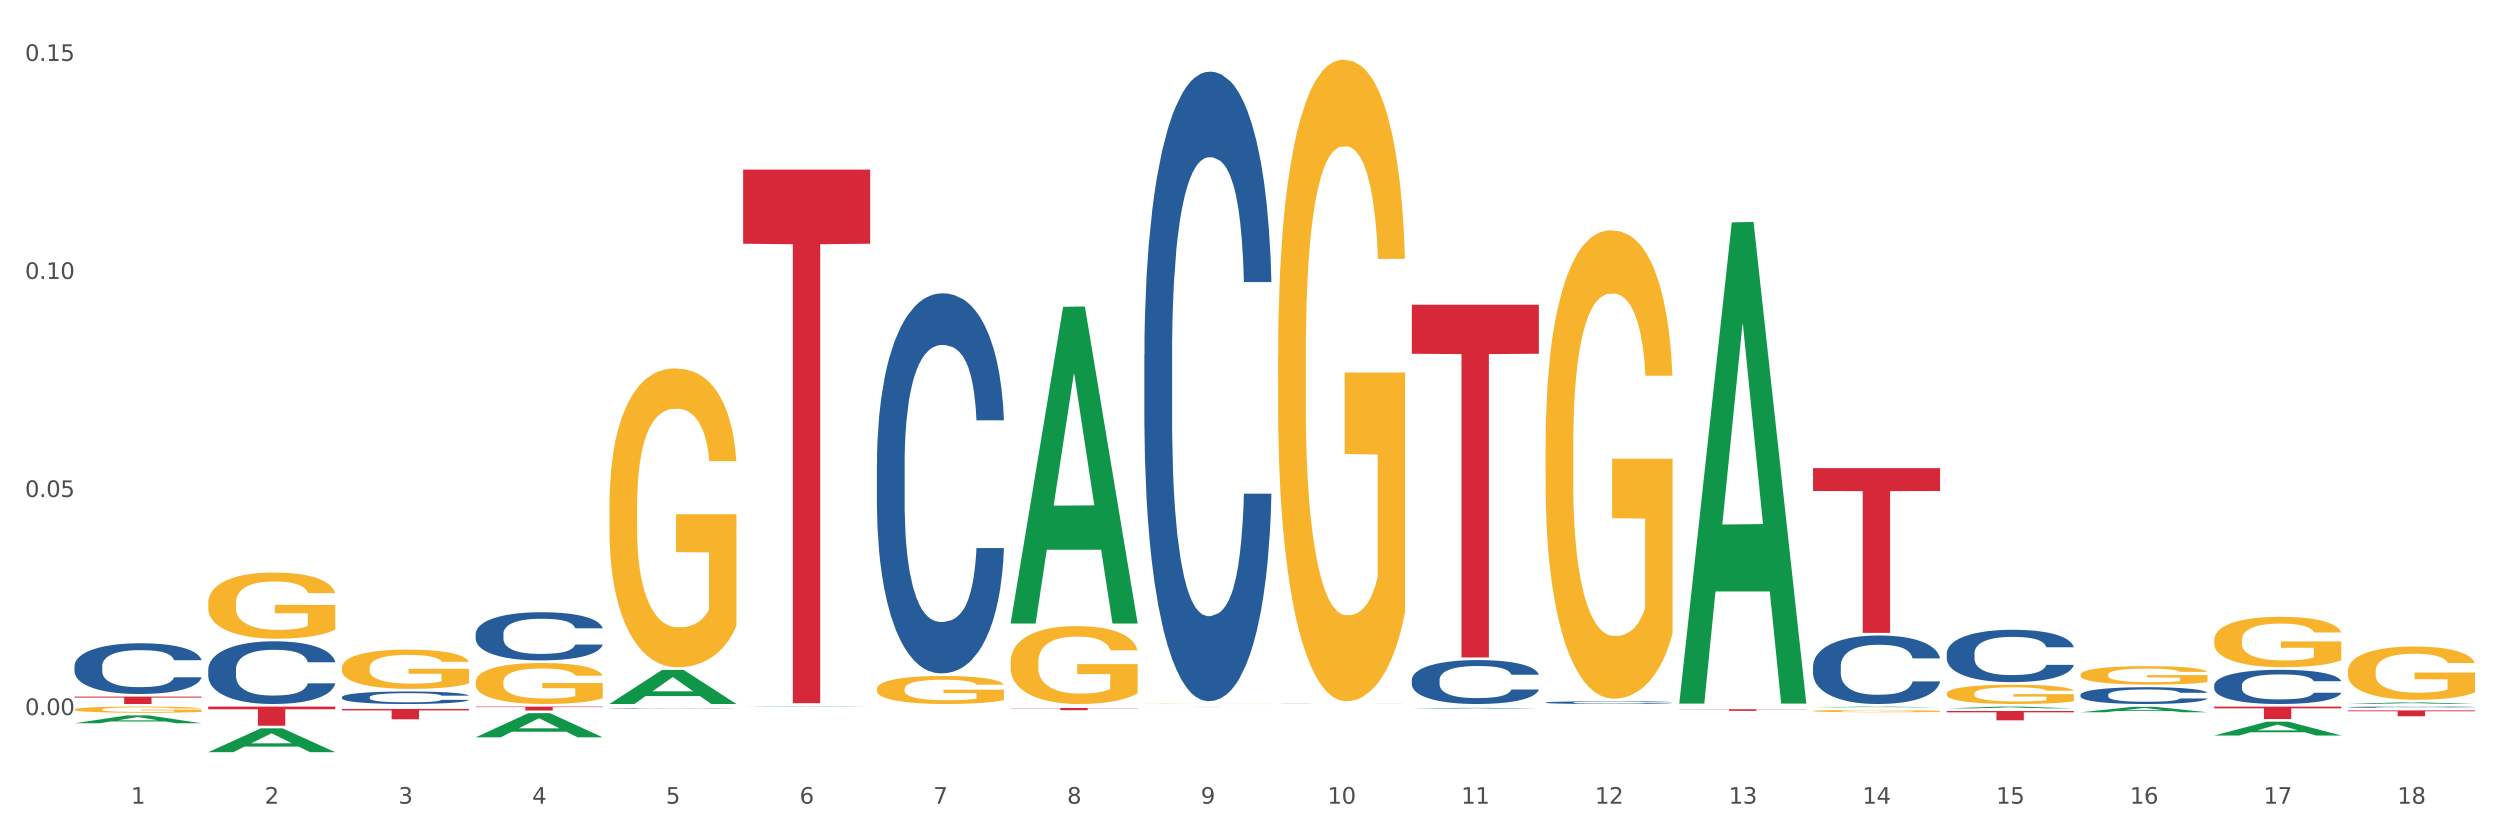 <?xml version="1.0" encoding="utf-8" standalone="no"?>
<!DOCTYPE svg PUBLIC "-//W3C//DTD SVG 1.1//EN"
  "http://www.w3.org/Graphics/SVG/1.1/DTD/svg11.dtd">
<svg xmlns:xlink="http://www.w3.org/1999/xlink" width="1080pt" height="360pt" viewBox="0 0 1080 360" xmlns="http://www.w3.org/2000/svg" version="1.1">
 <rect x="0" y="0" width="1080" height="360" fill="#333333" stroke="none"/>
 <defs>
  <style type="text/css">*{stroke-linejoin: round; stroke-linecap: butt}</style>
 </defs>
 <g id="figure_1">
  <g id="patch_1">
   <path d="M 0 360 
L 1080 360 
L 1080 0 
L 0 0 
z
" style="fill: #ffffff; stroke: #ffffff; stroke-linejoin: miter"/>
  </g>
  <g id="axes_1">
   <g id="matplotlib.axis_1">
    <g id="xtick_1">
     <g id="text_1">
      <!-- 1 -->
      <g style="fill: #4d4d4d" transform="translate(56.563 347.204) scale(0.096 -0.096)">
       <defs>
        <path id="DejaVuSans-31" d="M 794 531 
L 1825 531 
L 1825 4091 
L 703 3866 
L 703 4441 
L 1819 4666 
L 2450 4666 
L 2450 531 
L 3481 531 
L 3481 0 
L 794 0 
L 794 531 
z
" transform="scale(0.016)"/>
       </defs>
       <use xlink:href="#DejaVuSans-31"/>
      </g>
     </g>
    </g>
    <g id="xtick_2">
     <g id="text_2">
      <!-- 2 -->
      <g style="fill: #4d4d4d" transform="translate(114.336 347.204) scale(0.096 -0.096)">
       <defs>
        <path id="DejaVuSans-32" d="M 1228 531 
L 3431 531 
L 3431 0 
L 469 0 
L 469 531 
Q 828 903 1448 1529 
Q 2069 2156 2228 2338 
Q 2531 2678 2651 2914 
Q 2772 3150 2772 3378 
Q 2772 3750 2511 3984 
Q 2250 4219 1831 4219 
Q 1534 4219 1204 4116 
Q 875 4013 500 3803 
L 500 4441 
Q 881 4594 1212 4672 
Q 1544 4750 1819 4750 
Q 2544 4750 2975 4387 
Q 3406 4025 3406 3419 
Q 3406 3131 3298 2873 
Q 3191 2616 2906 2266 
Q 2828 2175 2409 1742 
Q 1991 1309 1228 531 
z
" transform="scale(0.016)"/>
       </defs>
       <use xlink:href="#DejaVuSans-32"/>
      </g>
     </g>
    </g>
    <g id="xtick_3">
     <g id="text_3">
      <!-- 3 -->
      <g style="fill: #4d4d4d" transform="translate(172.109 347.204) scale(0.096 -0.096)">
       <defs>
        <path id="DejaVuSans-33" d="M 2597 2516 
Q 3050 2419 3304 2112 
Q 3559 1806 3559 1356 
Q 3559 666 3084 287 
Q 2609 -91 1734 -91 
Q 1441 -91 1130 -33 
Q 819 25 488 141 
L 488 750 
Q 750 597 1062 519 
Q 1375 441 1716 441 
Q 2309 441 2620 675 
Q 2931 909 2931 1356 
Q 2931 1769 2642 2001 
Q 2353 2234 1838 2234 
L 1294 2234 
L 1294 2753 
L 1863 2753 
Q 2328 2753 2575 2939 
Q 2822 3125 2822 3475 
Q 2822 3834 2567 4026 
Q 2313 4219 1838 4219 
Q 1578 4219 1281 4162 
Q 984 4106 628 3988 
L 628 4550 
Q 988 4650 1302 4700 
Q 1616 4750 1894 4750 
Q 2613 4750 3031 4423 
Q 3450 4097 3450 3541 
Q 3450 3153 3228 2886 
Q 3006 2619 2597 2516 
z
" transform="scale(0.016)"/>
       </defs>
       <use xlink:href="#DejaVuSans-33"/>
      </g>
     </g>
    </g>
    <g id="xtick_4">
     <g id="text_4">
      <!-- 4 -->
      <g style="fill: #4d4d4d" transform="translate(229.882 347.204) scale(0.096 -0.096)">
       <defs>
        <path id="DejaVuSans-34" d="M 2419 4116 
L 825 1625 
L 2419 1625 
L 2419 4116 
z
M 2253 4666 
L 3047 4666 
L 3047 1625 
L 3713 1625 
L 3713 1100 
L 3047 1100 
L 3047 0 
L 2419 0 
L 2419 1100 
L 313 1100 
L 313 1709 
L 2253 4666 
z
" transform="scale(0.016)"/>
       </defs>
       <use xlink:href="#DejaVuSans-34"/>
      </g>
     </g>
    </g>
    <g id="xtick_5">
     <g id="text_5">
      <!-- 5 -->
      <g style="fill: #4d4d4d" transform="translate(287.655 347.204) scale(0.096 -0.096)">
       <defs>
        <path id="DejaVuSans-35" d="M 691 4666 
L 3169 4666 
L 3169 4134 
L 1269 4134 
L 1269 2991 
Q 1406 3038 1543 3061 
Q 1681 3084 1819 3084 
Q 2600 3084 3056 2656 
Q 3513 2228 3513 1497 
Q 3513 744 3044 326 
Q 2575 -91 1722 -91 
Q 1428 -91 1123 -41 
Q 819 9 494 109 
L 494 744 
Q 775 591 1075 516 
Q 1375 441 1709 441 
Q 2250 441 2565 725 
Q 2881 1009 2881 1497 
Q 2881 1984 2565 2268 
Q 2250 2553 1709 2553 
Q 1456 2553 1204 2497 
Q 953 2441 691 2322 
L 691 4666 
z
" transform="scale(0.016)"/>
       </defs>
       <use xlink:href="#DejaVuSans-35"/>
      </g>
     </g>
    </g>
    <g id="xtick_6">
     <g id="text_6">
      <!-- 6 -->
      <g style="fill: #4d4d4d" transform="translate(345.428 347.204) scale(0.096 -0.096)">
       <defs>
        <path id="DejaVuSans-36" d="M 2113 2584 
Q 1688 2584 1439 2293 
Q 1191 2003 1191 1497 
Q 1191 994 1439 701 
Q 1688 409 2113 409 
Q 2538 409 2786 701 
Q 3034 994 3034 1497 
Q 3034 2003 2786 2293 
Q 2538 2584 2113 2584 
z
M 3366 4563 
L 3366 3988 
Q 3128 4100 2886 4159 
Q 2644 4219 2406 4219 
Q 1781 4219 1451 3797 
Q 1122 3375 1075 2522 
Q 1259 2794 1537 2939 
Q 1816 3084 2150 3084 
Q 2853 3084 3261 2657 
Q 3669 2231 3669 1497 
Q 3669 778 3244 343 
Q 2819 -91 2113 -91 
Q 1303 -91 875 529 
Q 447 1150 447 2328 
Q 447 3434 972 4092 
Q 1497 4750 2381 4750 
Q 2619 4750 2861 4703 
Q 3103 4656 3366 4563 
z
" transform="scale(0.016)"/>
       </defs>
       <use xlink:href="#DejaVuSans-36"/>
      </g>
     </g>
    </g>
    <g id="xtick_7">
     <g id="text_7">
      <!-- 7 -->
      <g style="fill: #4d4d4d" transform="translate(403.201 347.204) scale(0.096 -0.096)">
       <defs>
        <path id="DejaVuSans-37" d="M 525 4666 
L 3525 4666 
L 3525 4397 
L 1831 0 
L 1172 0 
L 2766 4134 
L 525 4134 
L 525 4666 
z
" transform="scale(0.016)"/>
       </defs>
       <use xlink:href="#DejaVuSans-37"/>
      </g>
     </g>
    </g>
    <g id="xtick_8">
     <g id="text_8">
      <!-- 8 -->
      <g style="fill: #4d4d4d" transform="translate(460.974 347.204) scale(0.096 -0.096)">
       <defs>
        <path id="DejaVuSans-38" d="M 2034 2216 
Q 1584 2216 1326 1975 
Q 1069 1734 1069 1313 
Q 1069 891 1326 650 
Q 1584 409 2034 409 
Q 2484 409 2743 651 
Q 3003 894 3003 1313 
Q 3003 1734 2745 1975 
Q 2488 2216 2034 2216 
z
M 1403 2484 
Q 997 2584 770 2862 
Q 544 3141 544 3541 
Q 544 4100 942 4425 
Q 1341 4750 2034 4750 
Q 2731 4750 3128 4425 
Q 3525 4100 3525 3541 
Q 3525 3141 3298 2862 
Q 3072 2584 2669 2484 
Q 3125 2378 3379 2068 
Q 3634 1759 3634 1313 
Q 3634 634 3220 271 
Q 2806 -91 2034 -91 
Q 1263 -91 848 271 
Q 434 634 434 1313 
Q 434 1759 690 2068 
Q 947 2378 1403 2484 
z
M 1172 3481 
Q 1172 3119 1398 2916 
Q 1625 2713 2034 2713 
Q 2441 2713 2670 2916 
Q 2900 3119 2900 3481 
Q 2900 3844 2670 4047 
Q 2441 4250 2034 4250 
Q 1625 4250 1398 4047 
Q 1172 3844 1172 3481 
z
" transform="scale(0.016)"/>
       </defs>
       <use xlink:href="#DejaVuSans-38"/>
      </g>
     </g>
    </g>
    <g id="xtick_9">
     <g id="text_9">
      <!-- 9 -->
      <g style="fill: #4d4d4d" transform="translate(518.747 347.204) scale(0.096 -0.096)">
       <defs>
        <path id="DejaVuSans-39" d="M 703 97 
L 703 672 
Q 941 559 1184 500 
Q 1428 441 1663 441 
Q 2288 441 2617 861 
Q 2947 1281 2994 2138 
Q 2813 1869 2534 1725 
Q 2256 1581 1919 1581 
Q 1219 1581 811 2004 
Q 403 2428 403 3163 
Q 403 3881 828 4315 
Q 1253 4750 1959 4750 
Q 2769 4750 3195 4129 
Q 3622 3509 3622 2328 
Q 3622 1225 3098 567 
Q 2575 -91 1691 -91 
Q 1453 -91 1209 -44 
Q 966 3 703 97 
z
M 1959 2075 
Q 2384 2075 2632 2365 
Q 2881 2656 2881 3163 
Q 2881 3666 2632 3958 
Q 2384 4250 1959 4250 
Q 1534 4250 1286 3958 
Q 1038 3666 1038 3163 
Q 1038 2656 1286 2365 
Q 1534 2075 1959 2075 
z
" transform="scale(0.016)"/>
       </defs>
       <use xlink:href="#DejaVuSans-39"/>
      </g>
     </g>
    </g>
    <g id="xtick_10">
     <g id="text_10">
      <!-- 10 -->
      <g style="fill: #4d4d4d" transform="translate(573.466 347.204) scale(0.096 -0.096)">
       <defs>
        <path id="DejaVuSans-30" d="M 2034 4250 
Q 1547 4250 1301 3770 
Q 1056 3291 1056 2328 
Q 1056 1369 1301 889 
Q 1547 409 2034 409 
Q 2525 409 2770 889 
Q 3016 1369 3016 2328 
Q 3016 3291 2770 3770 
Q 2525 4250 2034 4250 
z
M 2034 4750 
Q 2819 4750 3233 4129 
Q 3647 3509 3647 2328 
Q 3647 1150 3233 529 
Q 2819 -91 2034 -91 
Q 1250 -91 836 529 
Q 422 1150 422 2328 
Q 422 3509 836 4129 
Q 1250 4750 2034 4750 
z
" transform="scale(0.016)"/>
       </defs>
       <use xlink:href="#DejaVuSans-31"/>
       <use xlink:href="#DejaVuSans-30" transform="translate(63.623 0)"/>
      </g>
     </g>
    </g>
    <g id="xtick_11">
     <g id="text_11">
      <!-- 11 -->
      <g style="fill: #4d4d4d" transform="translate(631.239 347.204) scale(0.096 -0.096)">
       <use xlink:href="#DejaVuSans-31"/>
       <use xlink:href="#DejaVuSans-31" transform="translate(63.623 0)"/>
      </g>
     </g>
    </g>
    <g id="xtick_12">
     <g id="text_12">
      <!-- 12 -->
      <g style="fill: #4d4d4d" transform="translate(689.012 347.204) scale(0.096 -0.096)">
       <use xlink:href="#DejaVuSans-31"/>
       <use xlink:href="#DejaVuSans-32" transform="translate(63.623 0)"/>
      </g>
     </g>
    </g>
    <g id="xtick_13">
     <g id="text_13">
      <!-- 13 -->
      <g style="fill: #4d4d4d" transform="translate(746.785 347.204) scale(0.096 -0.096)">
       <use xlink:href="#DejaVuSans-31"/>
       <use xlink:href="#DejaVuSans-33" transform="translate(63.623 0)"/>
      </g>
     </g>
    </g>
    <g id="xtick_14">
     <g id="text_14">
      <!-- 14 -->
      <g style="fill: #4d4d4d" transform="translate(804.558 347.204) scale(0.096 -0.096)">
       <use xlink:href="#DejaVuSans-31"/>
       <use xlink:href="#DejaVuSans-34" transform="translate(63.623 0)"/>
      </g>
     </g>
    </g>
    <g id="xtick_15">
     <g id="text_15">
      <!-- 15 -->
      <g style="fill: #4d4d4d" transform="translate(862.331 347.204) scale(0.096 -0.096)">
       <use xlink:href="#DejaVuSans-31"/>
       <use xlink:href="#DejaVuSans-35" transform="translate(63.623 0)"/>
      </g>
     </g>
    </g>
    <g id="xtick_16">
     <g id="text_16">
      <!-- 16 -->
      <g style="fill: #4d4d4d" transform="translate(920.104 347.204) scale(0.096 -0.096)">
       <use xlink:href="#DejaVuSans-31"/>
       <use xlink:href="#DejaVuSans-36" transform="translate(63.623 0)"/>
      </g>
     </g>
    </g>
    <g id="xtick_17">
     <g id="text_17">
      <!-- 17 -->
      <g style="fill: #4d4d4d" transform="translate(977.877 347.204) scale(0.096 -0.096)">
       <use xlink:href="#DejaVuSans-31"/>
       <use xlink:href="#DejaVuSans-37" transform="translate(63.623 0)"/>
      </g>
     </g>
    </g>
    <g id="xtick_18">
     <g id="text_18">
      <!-- 18 -->
      <g style="fill: #4d4d4d" transform="translate(1035.65 347.204) scale(0.096 -0.096)">
       <use xlink:href="#DejaVuSans-31"/>
       <use xlink:href="#DejaVuSans-38" transform="translate(63.623 0)"/>
      </g>
     </g>
    </g>
    <g id="xtick_19"/>
    <g id="xtick_20"/>
    <g id="xtick_21"/>
    <g id="xtick_22"/>
    <g id="xtick_23"/>
    <g id="xtick_24"/>
    <g id="xtick_25"/>
    <g id="xtick_26"/>
    <g id="xtick_27"/>
    <g id="xtick_28"/>
    <g id="xtick_29"/>
    <g id="xtick_30"/>
    <g id="xtick_31"/>
    <g id="xtick_32"/>
    <g id="xtick_33"/>
    <g id="xtick_34"/>
    <g id="xtick_35"/>
   </g>
   <g id="matplotlib.axis_2">
    <g id="ytick_1">
     <g id="text_19">
      <!-- 0.00 -->
      <g style="fill: #4d4d4d" transform="translate(10.8 308.896) scale(0.096 -0.096)">
       <defs>
        <path id="DejaVuSans-2e" d="M 684 794 
L 1344 794 
L 1344 0 
L 684 0 
L 684 794 
z
" transform="scale(0.016)"/>
       </defs>
       <use xlink:href="#DejaVuSans-30"/>
       <use xlink:href="#DejaVuSans-2e" transform="translate(63.623 0)"/>
       <use xlink:href="#DejaVuSans-30" transform="translate(95.41 0)"/>
       <use xlink:href="#DejaVuSans-30" transform="translate(159.033 0)"/>
      </g>
     </g>
    </g>
    <g id="ytick_2">
     <g id="text_20">
      <!-- 0.05 -->
      <g style="fill: #4d4d4d" transform="translate(10.8 214.701) scale(0.096 -0.096)">
       <use xlink:href="#DejaVuSans-30"/>
       <use xlink:href="#DejaVuSans-2e" transform="translate(63.623 0)"/>
       <use xlink:href="#DejaVuSans-30" transform="translate(95.41 0)"/>
       <use xlink:href="#DejaVuSans-35" transform="translate(159.033 0)"/>
      </g>
     </g>
    </g>
    <g id="ytick_3">
     <g id="text_21">
      <!-- 0.10 -->
      <g style="fill: #4d4d4d" transform="translate(10.8 120.506) scale(0.096 -0.096)">
       <use xlink:href="#DejaVuSans-30"/>
       <use xlink:href="#DejaVuSans-2e" transform="translate(63.623 0)"/>
       <use xlink:href="#DejaVuSans-31" transform="translate(95.41 0)"/>
       <use xlink:href="#DejaVuSans-30" transform="translate(159.033 0)"/>
      </g>
     </g>
    </g>
    <g id="ytick_4">
     <g id="text_22">
      <!-- 0.15 -->
      <g style="fill: #4d4d4d" transform="translate(10.8 26.312) scale(0.096 -0.096)">
       <use xlink:href="#DejaVuSans-30"/>
       <use xlink:href="#DejaVuSans-2e" transform="translate(63.623 0)"/>
       <use xlink:href="#DejaVuSans-31" transform="translate(95.41 0)"/>
       <use xlink:href="#DejaVuSans-35" transform="translate(159.033 0)"/>
      </g>
     </g>
    </g>
    <g id="ytick_5"/>
    <g id="ytick_6"/>
    <g id="ytick_7"/>
   </g>
   <g id="PolyCollection_1">
    <path d="M 32.175 312.451 
L 32.232 312.448 
L 54.864 309.041 
L 64.257 309.038 
L 87.059 312.457 
L 76.196 312.457 
L 71.273 311.661 
L 47.905 311.661 
L 47.735 311.674 
L 42.982 312.457 
L 32.175 312.457 
L 32.175 312.451 
L 50.847 311.186 
L 68.331 311.183 
L 59.674 309.767 
L 59.561 309.761 
L 59.447 309.77 
L 50.79 311.183 
L 50.847 311.186 
L 32.175 312.451 
z
" clip-path="url(#pb3915446d5)" style="fill: #109648"/>
    <path d="M 89.948 324.93 
L 90.005 324.92 
L 112.637 314.639 
L 122.03 314.629 
L 144.832 324.95 
L 133.969 324.95 
L 129.046 322.546 
L 105.678 322.546 
L 105.508 322.585 
L 100.755 324.95 
L 89.948 324.95 
L 89.948 324.93 
L 108.62 321.112 
L 126.104 321.102 
L 117.447 316.829 
L 117.334 316.81 
L 117.22 316.839 
L 108.563 321.102 
L 108.62 321.112 
L 89.948 324.93 
z
" clip-path="url(#pb3915446d5)" style="fill: #109648"/>
    <path d="M 205.494 318.51 
L 205.551 318.5 
L 228.183 308.091 
L 237.576 308.081 
L 260.378 318.53 
L 249.515 318.53 
L 244.592 316.097 
L 221.224 316.097 
L 221.054 316.136 
L 216.301 318.53 
L 205.494 318.53 
L 205.494 318.51 
L 224.166 314.645 
L 241.65 314.635 
L 232.993 310.308 
L 232.88 310.289 
L 232.766 310.318 
L 224.109 314.635 
L 224.166 314.645 
L 205.494 318.51 
z
" clip-path="url(#pb3915446d5)" style="fill: #109648"/>
    <path d="M 667.678 192.991 
L 667.743 192.806 
L 667.743 186.153 
L 667.872 180.423 
L 668.52 166.563 
L 669.492 155.104 
L 670.205 149.006 
L 670.918 144.016 
L 671.76 139.026 
L 672.797 133.851 
L 674.676 126.274 
L 675.842 122.393 
L 677.268 118.327 
L 679.86 112.413 
L 681.739 109.087 
L 683.683 106.314 
L 686.858 102.988 
L 688.932 101.509 
L 691.135 100.4 
L 693.792 99.661 
L 695.8 99.476 
L 700.207 100.031 
L 703.965 101.694 
L 705.779 102.988 
L 708.112 105.205 
L 709.343 106.684 
L 711.352 109.641 
L 713.426 113.522 
L 714.851 116.849 
L 716.989 123.132 
L 718.609 129.416 
L 720.1 137.178 
L 720.877 142.537 
L 721.461 147.527 
L 721.979 153.256 
L 722.497 162.312 
L 710.834 162.312 
L 710.38 155.844 
L 709.667 149.745 
L 708.63 143.831 
L 707.723 140.135 
L 706.168 135.514 
L 704.743 132.557 
L 703.252 130.34 
L 701.438 128.492 
L 700.012 127.568 
L 698.003 126.828 
L 694.051 127.013 
L 691.394 128.492 
L 689.58 130.34 
L 688.413 132.003 
L 687.377 133.851 
L 686.21 136.438 
L 684.849 140.32 
L 683.877 143.831 
L 682.905 148.266 
L 682.128 152.702 
L 681.415 157.877 
L 680.832 163.421 
L 680.378 169.15 
L 679.99 176.173 
L 679.666 187.816 
L 679.666 213.135 
L 679.795 218.864 
L 680.119 226.441 
L 680.508 232.17 
L 681.156 239.008 
L 681.739 243.629 
L 682.841 250.282 
L 684.072 255.826 
L 685.044 259.338 
L 686.016 262.295 
L 687.701 266.36 
L 689.58 269.687 
L 691.2 271.72 
L 693.403 273.568 
L 694.893 274.307 
L 696.189 274.677 
L 699.364 274.677 
L 701.632 274.122 
L 704.159 272.829 
L 706.103 271.166 
L 707.723 269.133 
L 709.538 265.806 
L 710.704 262.664 
L 710.704 224.039 
L 696.448 223.854 
L 696.448 198.165 
L 722.562 198.165 
L 722.562 273.568 
L 721.461 277.449 
L 720.229 280.96 
L 718.933 284.102 
L 716.989 287.983 
L 714.657 291.68 
L 712.583 294.267 
L 710.38 296.485 
L 707.788 298.518 
L 704.419 300.366 
L 702.345 301.105 
L 699.753 301.659 
L 696.708 301.844 
L 694.051 301.474 
L 691.459 300.55 
L 688.737 298.887 
L 686.081 296.485 
L 684.072 294.082 
L 682.063 291.125 
L 679.925 287.244 
L 678.24 283.548 
L 676.944 280.221 
L 675.518 275.971 
L 673.963 270.426 
L 672.797 265.436 
L 671.76 260.262 
L 670.659 253.609 
L 669.881 247.879 
L 669.103 240.672 
L 668.65 235.312 
L 668.131 226.996 
L 667.743 215.353 
L 667.678 192.991 
z
" clip-path="url(#pb3915446d5)" style="fill: #f7b32b"/>
    <path d="M 783.224 307.155 
L 783.289 307.154 
L 783.289 307.121 
L 783.418 307.093 
L 784.066 307.024 
L 785.038 306.967 
L 785.751 306.936 
L 786.464 306.912 
L 787.306 306.887 
L 788.343 306.861 
L 790.222 306.823 
L 791.388 306.804 
L 792.814 306.784 
L 795.406 306.754 
L 797.285 306.738 
L 799.229 306.724 
L 802.404 306.707 
L 804.478 306.7 
L 806.681 306.695 
L 809.338 306.691 
L 811.346 306.69 
L 815.753 306.693 
L 819.511 306.701 
L 821.325 306.707 
L 823.658 306.719 
L 824.889 306.726 
L 826.898 306.741 
L 828.971 306.76 
L 830.397 306.776 
L 832.535 306.808 
L 834.155 306.839 
L 835.646 306.878 
L 836.423 306.904 
L 837.007 306.929 
L 837.525 306.958 
L 838.043 307.003 
L 826.38 307.003 
L 825.926 306.97 
L 825.213 306.94 
L 824.176 306.911 
L 823.269 306.892 
L 821.714 306.869 
L 820.288 306.855 
L 818.798 306.844 
L 816.984 306.834 
L 815.558 306.83 
L 813.549 306.826 
L 809.597 306.827 
L 806.94 306.834 
L 805.126 306.844 
L 803.959 306.852 
L 802.922 306.861 
L 801.756 306.874 
L 800.395 306.893 
L 799.423 306.911 
L 798.451 306.933 
L 797.674 306.955 
L 796.961 306.981 
L 796.378 307.008 
L 795.924 307.037 
L 795.535 307.072 
L 795.211 307.129 
L 795.211 307.255 
L 795.341 307.284 
L 795.665 307.322 
L 796.054 307.35 
L 796.702 307.384 
L 797.285 307.407 
L 798.387 307.44 
L 799.618 307.468 
L 800.59 307.485 
L 801.562 307.5 
L 803.246 307.52 
L 805.126 307.537 
L 806.746 307.547 
L 808.949 307.556 
L 810.439 307.56 
L 811.735 307.562 
L 814.91 307.562 
L 817.178 307.559 
L 819.705 307.552 
L 821.649 307.544 
L 823.269 307.534 
L 825.084 307.517 
L 826.25 307.502 
L 826.25 307.31 
L 811.994 307.309 
L 811.994 307.181 
L 838.108 307.181 
L 838.108 307.556 
L 837.007 307.575 
L 835.775 307.593 
L 834.479 307.608 
L 832.535 307.628 
L 830.203 307.646 
L 828.129 307.659 
L 825.926 307.67 
L 823.334 307.68 
L 819.964 307.689 
L 817.891 307.693 
L 815.299 307.696 
L 812.253 307.697 
L 809.597 307.695 
L 807.005 307.69 
L 804.283 307.682 
L 801.627 307.67 
L 799.618 307.658 
L 797.609 307.643 
L 795.471 307.624 
L 793.786 307.606 
L 792.49 307.589 
L 791.064 307.568 
L 789.509 307.54 
L 788.343 307.516 
L 787.306 307.49 
L 786.204 307.457 
L 785.427 307.428 
L 784.649 307.392 
L 784.196 307.366 
L 783.677 307.324 
L 783.289 307.266 
L 783.224 307.155 
z
" clip-path="url(#pb3915446d5)" style="fill: #f7b32b"/>
    <path d="M 840.997 299.65 
L 841.062 299.643 
L 841.062 299.369 
L 841.191 299.133 
L 841.839 298.562 
L 842.811 298.091 
L 843.524 297.84 
L 844.237 297.634 
L 845.079 297.429 
L 846.116 297.216 
L 847.995 296.904 
L 849.161 296.744 
L 850.587 296.577 
L 853.179 296.334 
L 855.058 296.197 
L 857.002 296.083 
L 860.177 295.946 
L 862.251 295.885 
L 864.454 295.839 
L 867.111 295.809 
L 869.119 295.801 
L 873.526 295.824 
L 877.284 295.892 
L 879.098 295.946 
L 881.431 296.037 
L 882.662 296.098 
L 884.671 296.22 
L 886.744 296.379 
L 888.17 296.516 
L 890.308 296.775 
L 891.928 297.033 
L 893.419 297.353 
L 894.196 297.574 
L 894.779 297.779 
L 895.298 298.015 
L 895.816 298.388 
L 884.153 298.388 
L 883.699 298.121 
L 882.986 297.87 
L 881.949 297.627 
L 881.042 297.475 
L 879.487 297.285 
L 878.061 297.163 
L 876.571 297.072 
L 874.757 296.995 
L 873.331 296.957 
L 871.322 296.927 
L 867.37 296.935 
L 864.713 296.995 
L 862.899 297.072 
L 861.732 297.14 
L 860.695 297.216 
L 859.529 297.323 
L 858.168 297.482 
L 857.196 297.627 
L 856.224 297.809 
L 855.447 297.992 
L 854.734 298.205 
L 854.151 298.433 
L 853.697 298.669 
L 853.308 298.958 
L 852.984 299.437 
L 852.984 300.479 
L 853.114 300.715 
L 853.438 301.027 
L 853.827 301.263 
L 854.475 301.544 
L 855.058 301.735 
L 856.16 302.008 
L 857.391 302.237 
L 858.363 302.381 
L 859.335 302.503 
L 861.019 302.67 
L 862.899 302.807 
L 864.519 302.891 
L 866.722 302.967 
L 868.212 302.997 
L 869.508 303.013 
L 872.683 303.013 
L 874.951 302.99 
L 877.478 302.937 
L 879.422 302.868 
L 881.042 302.784 
L 882.857 302.647 
L 884.023 302.518 
L 884.023 300.928 
L 869.767 300.921 
L 869.767 299.863 
L 895.881 299.863 
L 895.881 302.967 
L 894.779 303.127 
L 893.548 303.271 
L 892.252 303.401 
L 890.308 303.56 
L 887.976 303.712 
L 885.902 303.819 
L 883.699 303.91 
L 881.107 303.994 
L 877.737 304.07 
L 875.664 304.1 
L 873.072 304.123 
L 870.026 304.131 
L 867.37 304.116 
L 864.778 304.078 
L 862.056 304.009 
L 859.4 303.91 
L 857.391 303.811 
L 855.382 303.69 
L 853.244 303.53 
L 851.559 303.378 
L 850.263 303.241 
L 848.837 303.066 
L 847.282 302.838 
L 846.116 302.632 
L 845.079 302.419 
L 843.977 302.145 
L 843.2 301.91 
L 842.422 301.613 
L 841.969 301.392 
L 841.45 301.05 
L 841.062 300.571 
L 840.997 299.65 
z
" clip-path="url(#pb3915446d5)" style="fill: #f7b32b"/>
    <path d="M 552.132 153.846 
L 552.197 153.593 
L 552.197 144.48 
L 552.326 136.632 
L 552.974 117.647 
L 553.946 101.953 
L 554.659 93.6 
L 555.372 86.765 
L 556.214 79.93 
L 557.251 72.843 
L 559.13 62.464 
L 560.296 57.148 
L 561.722 51.579 
L 564.314 43.479 
L 566.193 38.923 
L 568.137 35.125 
L 571.312 30.569 
L 573.386 28.544 
L 575.589 27.025 
L 578.246 26.013 
L 580.254 25.759 
L 584.661 26.519 
L 588.419 28.797 
L 590.233 30.569 
L 592.566 33.607 
L 593.797 35.632 
L 595.806 39.682 
L 597.88 44.998 
L 599.305 49.554 
L 601.443 58.161 
L 603.063 66.767 
L 604.554 77.399 
L 605.331 84.74 
L 605.915 91.575 
L 606.433 99.422 
L 606.951 111.825 
L 595.288 111.825 
L 594.834 102.966 
L 594.121 94.612 
L 593.084 86.512 
L 592.177 81.449 
L 590.622 75.121 
L 589.197 71.071 
L 587.706 68.033 
L 585.892 65.502 
L 584.466 64.236 
L 582.458 63.223 
L 578.505 63.477 
L 575.848 65.502 
L 574.034 68.033 
L 572.867 70.311 
L 571.831 72.843 
L 570.664 76.386 
L 569.303 81.702 
L 568.331 86.512 
L 567.359 92.587 
L 566.582 98.662 
L 565.869 105.75 
L 565.286 113.344 
L 564.832 121.191 
L 564.444 130.81 
L 564.12 146.758 
L 564.12 181.437 
L 564.249 189.285 
L 564.573 199.663 
L 564.962 207.51 
L 565.61 216.876 
L 566.193 223.205 
L 567.295 232.317 
L 568.526 239.911 
L 569.498 244.721 
L 570.47 248.771 
L 572.155 254.34 
L 574.034 258.897 
L 575.654 261.681 
L 577.857 264.212 
L 579.347 265.225 
L 580.643 265.731 
L 583.818 265.731 
L 586.086 264.972 
L 588.613 263.2 
L 590.557 260.922 
L 592.177 258.137 
L 593.992 253.581 
L 595.158 249.277 
L 595.158 196.372 
L 580.902 196.119 
L 580.902 160.933 
L 607.016 160.933 
L 607.016 264.212 
L 605.915 269.528 
L 604.683 274.338 
L 603.387 278.641 
L 601.443 283.957 
L 599.111 289.02 
L 597.037 292.563 
L 594.834 295.601 
L 592.242 298.386 
L 588.873 300.917 
L 586.799 301.929 
L 584.207 302.689 
L 581.162 302.942 
L 578.505 302.436 
L 575.913 301.17 
L 573.191 298.892 
L 570.535 295.601 
L 568.526 292.31 
L 566.517 288.26 
L 564.379 282.944 
L 562.694 277.882 
L 561.398 273.325 
L 559.972 267.503 
L 558.417 259.909 
L 557.251 253.074 
L 556.214 245.987 
L 555.113 236.874 
L 554.335 229.027 
L 553.557 219.154 
L 553.104 211.814 
L 552.585 200.422 
L 552.197 184.475 
L 552.132 153.846 
z
" clip-path="url(#pb3915446d5)" style="fill: #f7b32b"/>
    <path d="M 1014.316 289.941 
L 1014.38 289.92 
L 1014.38 289.164 
L 1014.51 288.514 
L 1015.158 286.939 
L 1016.13 285.637 
L 1016.843 284.944 
L 1017.556 284.377 
L 1018.398 283.81 
L 1019.435 283.222 
L 1021.314 282.361 
L 1022.48 281.92 
L 1023.906 281.458 
L 1026.498 280.786 
L 1028.377 280.408 
L 1030.321 280.093 
L 1033.496 279.715 
L 1035.57 279.547 
L 1037.773 279.421 
L 1040.429 279.337 
L 1042.438 279.316 
L 1046.845 279.379 
L 1050.603 279.568 
L 1052.417 279.715 
L 1054.75 279.967 
L 1055.981 280.135 
L 1057.99 280.471 
L 1060.063 280.912 
L 1061.489 281.29 
L 1063.627 282.004 
L 1065.247 282.718 
L 1066.738 283.6 
L 1067.515 284.209 
L 1068.098 284.776 
L 1068.617 285.427 
L 1069.135 286.456 
L 1057.471 286.456 
L 1057.018 285.721 
L 1056.305 285.028 
L 1055.268 284.356 
L 1054.361 283.936 
L 1052.806 283.411 
L 1051.38 283.075 
L 1049.89 282.823 
L 1048.076 282.613 
L 1046.65 282.508 
L 1044.641 282.424 
L 1040.689 282.445 
L 1038.032 282.613 
L 1036.218 282.823 
L 1035.051 283.012 
L 1034.014 283.222 
L 1032.848 283.516 
L 1031.487 283.957 
L 1030.515 284.356 
L 1029.543 284.86 
L 1028.766 285.364 
L 1028.053 285.952 
L 1027.47 286.582 
L 1027.016 287.233 
L 1026.627 288.031 
L 1026.303 289.353 
L 1026.303 292.23 
L 1026.433 292.881 
L 1026.757 293.742 
L 1027.146 294.393 
L 1027.794 295.17 
L 1028.377 295.695 
L 1029.479 296.451 
L 1030.71 297.081 
L 1031.682 297.48 
L 1032.654 297.816 
L 1034.338 298.278 
L 1036.218 298.656 
L 1037.838 298.887 
L 1040.041 299.097 
L 1041.531 299.181 
L 1042.827 299.223 
L 1046.002 299.223 
L 1048.27 299.16 
L 1050.797 299.013 
L 1052.741 298.824 
L 1054.361 298.593 
L 1056.176 298.215 
L 1057.342 297.858 
L 1057.342 293.469 
L 1043.086 293.448 
L 1043.086 290.529 
L 1069.2 290.529 
L 1069.2 299.097 
L 1068.098 299.538 
L 1066.867 299.937 
L 1065.571 300.294 
L 1063.627 300.735 
L 1061.295 301.154 
L 1059.221 301.448 
L 1057.018 301.7 
L 1054.426 301.931 
L 1051.056 302.141 
L 1048.983 302.225 
L 1046.391 302.288 
L 1043.345 302.309 
L 1040.689 302.267 
L 1038.097 302.162 
L 1035.375 301.973 
L 1032.718 301.7 
L 1030.71 301.427 
L 1028.701 301.092 
L 1026.563 300.651 
L 1024.878 300.231 
L 1023.582 299.853 
L 1022.156 299.37 
L 1020.601 298.74 
L 1019.435 298.173 
L 1018.398 297.585 
L 1017.296 296.829 
L 1016.519 296.178 
L 1015.741 295.359 
L 1015.288 294.75 
L 1014.769 293.805 
L 1014.38 292.482 
L 1014.316 289.941 
z
" clip-path="url(#pb3915446d5)" style="fill: #f7b32b"/>
    <path d="M 898.77 291.46 
L 898.835 291.453 
L 898.835 291.19 
L 898.964 290.964 
L 899.612 290.417 
L 900.584 289.965 
L 901.297 289.725 
L 902.01 289.528 
L 902.852 289.331 
L 903.889 289.127 
L 905.768 288.828 
L 906.934 288.675 
L 908.36 288.515 
L 910.952 288.282 
L 912.831 288.15 
L 914.775 288.041 
L 917.95 287.91 
L 920.024 287.851 
L 922.227 287.808 
L 924.884 287.779 
L 926.892 287.771 
L 931.299 287.793 
L 935.057 287.859 
L 936.871 287.91 
L 939.204 287.997 
L 940.435 288.056 
L 942.444 288.172 
L 944.517 288.325 
L 945.943 288.456 
L 948.081 288.704 
L 949.701 288.952 
L 951.192 289.258 
L 951.969 289.47 
L 952.552 289.667 
L 953.071 289.893 
L 953.589 290.25 
L 941.926 290.25 
L 941.472 289.995 
L 940.759 289.754 
L 939.722 289.521 
L 938.815 289.375 
L 937.26 289.193 
L 935.834 289.076 
L 934.344 288.989 
L 932.53 288.916 
L 931.104 288.879 
L 929.095 288.85 
L 925.143 288.857 
L 922.486 288.916 
L 920.672 288.989 
L 919.505 289.054 
L 918.468 289.127 
L 917.302 289.229 
L 915.941 289.382 
L 914.969 289.521 
L 913.997 289.696 
L 913.22 289.871 
L 912.507 290.075 
L 911.924 290.293 
L 911.47 290.519 
L 911.081 290.796 
L 910.757 291.256 
L 910.757 292.254 
L 910.887 292.48 
L 911.211 292.779 
L 911.6 293.005 
L 912.248 293.275 
L 912.831 293.457 
L 913.933 293.72 
L 915.164 293.938 
L 916.136 294.077 
L 917.108 294.193 
L 918.792 294.354 
L 920.672 294.485 
L 922.292 294.565 
L 924.495 294.638 
L 925.985 294.667 
L 927.281 294.682 
L 930.456 294.682 
L 932.724 294.66 
L 935.251 294.609 
L 937.195 294.543 
L 938.815 294.463 
L 940.63 294.332 
L 941.796 294.208 
L 941.796 292.684 
L 927.54 292.677 
L 927.54 291.664 
L 953.654 291.664 
L 953.654 294.638 
L 952.552 294.791 
L 951.321 294.93 
L 950.025 295.054 
L 948.081 295.207 
L 945.749 295.352 
L 943.675 295.455 
L 941.472 295.542 
L 938.88 295.622 
L 935.51 295.695 
L 933.437 295.724 
L 930.845 295.746 
L 927.799 295.753 
L 925.143 295.739 
L 922.551 295.702 
L 919.829 295.637 
L 917.172 295.542 
L 915.164 295.447 
L 913.155 295.331 
L 911.017 295.178 
L 909.332 295.032 
L 908.036 294.901 
L 906.61 294.733 
L 905.055 294.514 
L 903.889 294.317 
L 902.852 294.113 
L 901.75 293.851 
L 900.973 293.625 
L 900.195 293.341 
L 899.742 293.129 
L 899.223 292.801 
L 898.835 292.342 
L 898.77 291.46 
z
" clip-path="url(#pb3915446d5)" style="fill: #f7b32b"/>
    <path d="M 956.543 276.521 
L 956.607 276.501 
L 956.607 275.786 
L 956.737 275.17 
L 957.385 273.679 
L 958.357 272.447 
L 959.07 271.791 
L 959.783 271.254 
L 960.625 270.718 
L 961.662 270.161 
L 963.541 269.346 
L 964.707 268.929 
L 966.133 268.492 
L 968.725 267.856 
L 970.604 267.498 
L 972.548 267.2 
L 975.723 266.842 
L 977.797 266.683 
L 980 266.564 
L 982.656 266.484 
L 984.665 266.464 
L 989.072 266.524 
L 992.83 266.703 
L 994.644 266.842 
L 996.977 267.08 
L 998.208 267.239 
L 1000.217 267.557 
L 1002.29 267.975 
L 1003.716 268.333 
L 1005.854 269.008 
L 1007.474 269.684 
L 1008.965 270.519 
L 1009.742 271.095 
L 1010.325 271.632 
L 1010.844 272.248 
L 1011.362 273.222 
L 999.698 273.222 
L 999.245 272.526 
L 998.532 271.87 
L 997.495 271.234 
L 996.588 270.837 
L 995.033 270.34 
L 993.607 270.022 
L 992.117 269.784 
L 990.303 269.585 
L 988.877 269.485 
L 986.868 269.406 
L 982.916 269.426 
L 980.259 269.585 
L 978.445 269.784 
L 977.278 269.962 
L 976.241 270.161 
L 975.075 270.439 
L 973.714 270.857 
L 972.742 271.234 
L 971.77 271.711 
L 970.993 272.188 
L 970.28 272.745 
L 969.697 273.341 
L 969.243 273.957 
L 968.854 274.713 
L 968.53 275.965 
L 968.53 278.688 
L 968.66 279.304 
L 968.984 280.119 
L 969.373 280.735 
L 970.021 281.47 
L 970.604 281.967 
L 971.706 282.683 
L 972.937 283.279 
L 973.909 283.657 
L 974.881 283.975 
L 976.565 284.412 
L 978.445 284.77 
L 980.065 284.988 
L 982.268 285.187 
L 983.758 285.267 
L 985.054 285.306 
L 988.229 285.306 
L 990.497 285.247 
L 993.024 285.108 
L 994.968 284.929 
L 996.588 284.71 
L 998.403 284.352 
L 999.569 284.014 
L 999.569 279.86 
L 985.313 279.841 
L 985.313 277.078 
L 1011.427 277.078 
L 1011.427 285.187 
L 1010.325 285.605 
L 1009.094 285.982 
L 1007.798 286.32 
L 1005.854 286.737 
L 1003.522 287.135 
L 1001.448 287.413 
L 999.245 287.652 
L 996.653 287.87 
L 993.283 288.069 
L 991.21 288.149 
L 988.618 288.208 
L 985.572 288.228 
L 982.916 288.188 
L 980.324 288.089 
L 977.602 287.91 
L 974.945 287.652 
L 972.937 287.393 
L 970.928 287.075 
L 968.79 286.658 
L 967.105 286.26 
L 965.809 285.903 
L 964.383 285.446 
L 962.828 284.849 
L 961.662 284.313 
L 960.625 283.756 
L 959.523 283.041 
L 958.746 282.424 
L 957.968 281.649 
L 957.515 281.073 
L 956.996 280.178 
L 956.607 278.926 
L 956.543 276.521 
z
" clip-path="url(#pb3915446d5)" style="fill: #f7b32b"/>
    <path d="M 378.813 297.618 
L 378.878 297.607 
L 378.878 297.209 
L 379.007 296.866 
L 379.655 296.037 
L 380.627 295.352 
L 381.34 294.987 
L 382.053 294.688 
L 382.895 294.39 
L 383.932 294.08 
L 385.811 293.627 
L 386.977 293.394 
L 388.403 293.151 
L 390.995 292.797 
L 392.874 292.598 
L 394.818 292.433 
L 397.993 292.234 
L 400.067 292.145 
L 402.27 292.079 
L 404.927 292.034 
L 406.935 292.023 
L 411.342 292.057 
L 415.1 292.156 
L 416.914 292.234 
L 419.247 292.366 
L 420.478 292.455 
L 422.487 292.632 
L 424.561 292.864 
L 425.986 293.063 
L 428.125 293.439 
L 429.745 293.815 
L 431.235 294.279 
L 432.012 294.6 
L 432.596 294.898 
L 433.114 295.241 
L 433.632 295.783 
L 421.969 295.783 
L 421.515 295.396 
L 420.802 295.031 
L 419.766 294.677 
L 418.858 294.456 
L 417.303 294.18 
L 415.878 294.003 
L 414.387 293.87 
L 412.573 293.759 
L 411.147 293.704 
L 409.139 293.66 
L 405.186 293.671 
L 402.529 293.759 
L 400.715 293.87 
L 399.548 293.969 
L 398.512 294.08 
L 397.345 294.235 
L 395.984 294.467 
L 395.013 294.677 
L 394.041 294.942 
L 393.263 295.208 
L 392.55 295.517 
L 391.967 295.849 
L 391.513 296.192 
L 391.125 296.612 
L 390.801 297.309 
L 390.801 298.823 
L 390.93 299.166 
L 391.254 299.62 
L 391.643 299.962 
L 392.291 300.371 
L 392.874 300.648 
L 393.976 301.046 
L 395.207 301.378 
L 396.179 301.588 
L 397.151 301.765 
L 398.836 302.008 
L 400.715 302.207 
L 402.335 302.329 
L 404.538 302.439 
L 406.028 302.483 
L 407.324 302.505 
L 410.499 302.505 
L 412.767 302.472 
L 415.294 302.395 
L 417.238 302.295 
L 418.858 302.174 
L 420.673 301.975 
L 421.839 301.787 
L 421.839 299.476 
L 407.583 299.465 
L 407.583 297.928 
L 433.697 297.928 
L 433.697 302.439 
L 432.596 302.671 
L 431.364 302.881 
L 430.068 303.069 
L 428.125 303.302 
L 425.792 303.523 
L 423.718 303.677 
L 421.515 303.81 
L 418.923 303.932 
L 415.554 304.042 
L 413.48 304.087 
L 410.888 304.12 
L 407.843 304.131 
L 405.186 304.109 
L 402.594 304.053 
L 399.872 303.954 
L 397.216 303.81 
L 395.207 303.666 
L 393.198 303.49 
L 391.06 303.257 
L 389.375 303.036 
L 388.079 302.837 
L 386.654 302.583 
L 385.098 302.251 
L 383.932 301.953 
L 382.895 301.643 
L 381.794 301.245 
L 381.016 300.902 
L 380.238 300.471 
L 379.785 300.15 
L 379.266 299.653 
L 378.878 298.956 
L 378.813 297.618 
z
" clip-path="url(#pb3915446d5)" style="fill: #f7b32b"/>
    <path d="M 436.586 286.032 
L 436.651 286.002 
L 436.651 284.895 
L 436.78 283.943 
L 437.428 281.638 
L 438.4 279.733 
L 439.113 278.719 
L 439.826 277.89 
L 440.668 277.06 
L 441.705 276.2 
L 443.584 274.94 
L 444.75 274.295 
L 446.176 273.619 
L 448.768 272.635 
L 450.647 272.082 
L 452.591 271.621 
L 455.766 271.068 
L 457.84 270.822 
L 460.043 270.638 
L 462.7 270.515 
L 464.708 270.484 
L 469.115 270.577 
L 472.873 270.853 
L 474.687 271.068 
L 477.02 271.437 
L 478.251 271.683 
L 480.26 272.174 
L 482.334 272.82 
L 483.759 273.373 
L 485.898 274.417 
L 487.517 275.462 
L 489.008 276.753 
L 489.785 277.644 
L 490.369 278.473 
L 490.887 279.426 
L 491.405 280.932 
L 479.742 280.932 
L 479.288 279.856 
L 478.575 278.842 
L 477.539 277.859 
L 476.631 277.244 
L 475.076 276.476 
L 473.651 275.985 
L 472.16 275.616 
L 470.346 275.309 
L 468.92 275.155 
L 466.912 275.032 
L 462.959 275.063 
L 460.302 275.309 
L 458.488 275.616 
L 457.321 275.892 
L 456.285 276.2 
L 455.118 276.63 
L 453.757 277.275 
L 452.785 277.859 
L 451.814 278.596 
L 451.036 279.334 
L 450.323 280.194 
L 449.74 281.116 
L 449.286 282.069 
L 448.898 283.236 
L 448.574 285.172 
L 448.574 289.382 
L 448.703 290.334 
L 449.027 291.594 
L 449.416 292.547 
L 450.064 293.684 
L 450.647 294.452 
L 451.749 295.558 
L 452.98 296.48 
L 453.952 297.064 
L 454.924 297.555 
L 456.609 298.231 
L 458.488 298.784 
L 460.108 299.122 
L 462.311 299.43 
L 463.801 299.552 
L 465.097 299.614 
L 468.272 299.614 
L 470.54 299.522 
L 473.067 299.307 
L 475.011 299.03 
L 476.631 298.692 
L 478.446 298.139 
L 479.612 297.617 
L 479.612 291.195 
L 465.356 291.164 
L 465.356 286.893 
L 491.47 286.893 
L 491.47 299.43 
L 490.369 300.075 
L 489.137 300.659 
L 487.841 301.181 
L 485.898 301.826 
L 483.565 302.441 
L 481.491 302.871 
L 479.288 303.24 
L 476.696 303.578 
L 473.327 303.885 
L 471.253 304.008 
L 468.661 304.1 
L 465.616 304.131 
L 462.959 304.069 
L 460.367 303.916 
L 457.645 303.639 
L 454.989 303.24 
L 452.98 302.84 
L 450.971 302.349 
L 448.833 301.703 
L 447.148 301.089 
L 445.852 300.536 
L 444.426 299.829 
L 442.871 298.907 
L 441.705 298.078 
L 440.668 297.217 
L 439.567 296.111 
L 438.789 295.158 
L 438.011 293.96 
L 437.558 293.069 
L 437.039 291.686 
L 436.651 289.75 
L 436.586 286.032 
z
" clip-path="url(#pb3915446d5)" style="fill: #f7b32b"/>
    <path d="M 1014.316 304.129 
L 1014.372 304.129 
L 1037.005 303.428 
L 1046.398 303.427 
L 1069.2 304.131 
L 1058.336 304.131 
L 1053.414 303.967 
L 1030.045 303.967 
L 1029.876 303.97 
L 1025.123 304.131 
L 1014.316 304.131 
L 1014.316 304.129 
L 1032.988 303.869 
L 1050.471 303.869 
L 1041.814 303.577 
L 1041.701 303.576 
L 1041.588 303.578 
L 1032.931 303.869 
L 1032.988 303.869 
L 1014.316 304.129 
z
" clip-path="url(#pb3915446d5)" style="fill: #109648"/>
    <path d="M 89.948 260.558 
L 90.013 260.532 
L 90.013 259.593 
L 90.142 258.784 
L 90.79 256.827 
L 91.762 255.21 
L 92.475 254.349 
L 93.188 253.644 
L 94.03 252.94 
L 95.067 252.209 
L 96.946 251.14 
L 98.113 250.592 
L 99.538 250.018 
L 102.13 249.183 
L 104.009 248.713 
L 105.953 248.322 
L 109.128 247.852 
L 111.202 247.644 
L 113.405 247.487 
L 116.062 247.383 
L 118.071 247.357 
L 122.477 247.435 
L 126.235 247.67 
L 128.049 247.852 
L 130.382 248.165 
L 131.613 248.374 
L 133.622 248.792 
L 135.696 249.339 
L 137.121 249.809 
L 139.26 250.696 
L 140.88 251.583 
L 142.37 252.679 
L 143.148 253.436 
L 143.731 254.14 
L 144.249 254.949 
L 144.768 256.227 
L 133.104 256.227 
L 132.65 255.314 
L 131.937 254.453 
L 130.901 253.618 
L 129.993 253.096 
L 128.438 252.444 
L 127.013 252.027 
L 125.522 251.714 
L 123.708 251.453 
L 122.282 251.322 
L 120.274 251.218 
L 116.321 251.244 
L 113.664 251.453 
L 111.85 251.714 
L 110.684 251.948 
L 109.647 252.209 
L 108.48 252.575 
L 107.12 253.122 
L 106.148 253.618 
L 105.176 254.244 
L 104.398 254.87 
L 103.685 255.601 
L 103.102 256.384 
L 102.648 257.192 
L 102.26 258.184 
L 101.936 259.828 
L 101.936 263.402 
L 102.065 264.211 
L 102.389 265.28 
L 102.778 266.089 
L 103.426 267.054 
L 104.009 267.707 
L 105.111 268.646 
L 106.342 269.429 
L 107.314 269.924 
L 108.286 270.342 
L 109.971 270.916 
L 111.85 271.385 
L 113.47 271.672 
L 115.673 271.933 
L 117.163 272.038 
L 118.459 272.09 
L 121.634 272.09 
L 123.902 272.011 
L 126.43 271.829 
L 128.373 271.594 
L 129.993 271.307 
L 131.808 270.837 
L 132.974 270.394 
L 132.974 264.941 
L 118.719 264.915 
L 118.719 261.289 
L 144.832 261.289 
L 144.832 271.933 
L 143.731 272.481 
L 142.5 272.977 
L 141.204 273.42 
L 139.26 273.968 
L 136.927 274.49 
L 134.853 274.855 
L 132.65 275.168 
L 130.058 275.455 
L 126.689 275.716 
L 124.615 275.821 
L 122.023 275.899 
L 118.978 275.925 
L 116.321 275.873 
L 113.729 275.742 
L 111.007 275.508 
L 108.351 275.168 
L 106.342 274.829 
L 104.333 274.412 
L 102.195 273.864 
L 100.51 273.342 
L 99.214 272.872 
L 97.789 272.272 
L 96.233 271.49 
L 95.067 270.785 
L 94.03 270.055 
L 92.929 269.116 
L 92.151 268.307 
L 91.374 267.289 
L 90.92 266.533 
L 90.402 265.359 
L 90.013 263.715 
L 89.948 260.558 
z
" clip-path="url(#pb3915446d5)" style="fill: #f7b32b"/>
    <path d="M 32.175 306.483 
L 32.24 306.481 
L 32.24 306.393 
L 32.369 306.317 
L 33.017 306.134 
L 33.989 305.983 
L 34.702 305.903 
L 35.415 305.837 
L 36.257 305.771 
L 37.294 305.703 
L 39.173 305.603 
L 40.34 305.551 
L 41.765 305.498 
L 44.357 305.42 
L 46.236 305.376 
L 48.18 305.339 
L 51.355 305.295 
L 53.429 305.276 
L 55.632 305.261 
L 58.289 305.251 
L 60.298 305.249 
L 64.704 305.256 
L 68.462 305.278 
L 70.277 305.295 
L 72.609 305.324 
L 73.84 305.344 
L 75.849 305.383 
L 77.923 305.434 
L 79.348 305.478 
L 81.487 305.561 
L 83.107 305.644 
L 84.597 305.746 
L 85.375 305.817 
L 85.958 305.883 
L 86.476 305.959 
L 86.995 306.078 
L 75.331 306.078 
L 74.877 305.993 
L 74.164 305.912 
L 73.128 305.834 
L 72.22 305.786 
L 70.665 305.725 
L 69.24 305.685 
L 67.749 305.656 
L 65.935 305.632 
L 64.509 305.62 
L 62.501 305.61 
L 58.548 305.612 
L 55.891 305.632 
L 54.077 305.656 
L 52.911 305.678 
L 51.874 305.703 
L 50.707 305.737 
L 49.347 305.788 
L 48.375 305.834 
L 47.403 305.893 
L 46.625 305.951 
L 45.912 306.02 
L 45.329 306.093 
L 44.876 306.169 
L 44.487 306.261 
L 44.163 306.415 
L 44.163 306.749 
L 44.292 306.825 
L 44.616 306.925 
L 45.005 307 
L 45.653 307.091 
L 46.236 307.152 
L 47.338 307.24 
L 48.569 307.313 
L 49.541 307.359 
L 50.513 307.398 
L 52.198 307.452 
L 54.077 307.496 
L 55.697 307.523 
L 57.9 307.547 
L 59.39 307.557 
L 60.686 307.562 
L 63.861 307.562 
L 66.129 307.554 
L 68.657 307.537 
L 70.601 307.515 
L 72.22 307.488 
L 74.035 307.444 
L 75.201 307.403 
L 75.201 306.893 
L 60.946 306.891 
L 60.946 306.552 
L 87.059 306.552 
L 87.059 307.547 
L 85.958 307.598 
L 84.727 307.645 
L 83.431 307.686 
L 81.487 307.737 
L 79.154 307.786 
L 77.08 307.82 
L 74.877 307.849 
L 72.285 307.876 
L 68.916 307.901 
L 66.842 307.91 
L 64.25 307.918 
L 61.205 307.92 
L 58.548 307.915 
L 55.956 307.903 
L 53.235 307.881 
L 50.578 307.849 
L 48.569 307.818 
L 46.56 307.779 
L 44.422 307.727 
L 42.737 307.679 
L 41.441 307.635 
L 40.016 307.579 
L 38.46 307.505 
L 37.294 307.44 
L 36.257 307.371 
L 35.156 307.283 
L 34.378 307.208 
L 33.601 307.113 
L 33.147 307.042 
L 32.629 306.932 
L 32.24 306.778 
L 32.175 306.483 
z
" clip-path="url(#pb3915446d5)" style="fill: #f7b32b"/>
    <path d="M 147.721 288.475 
L 147.786 288.46 
L 147.786 287.902 
L 147.915 287.422 
L 148.563 286.26 
L 149.535 285.299 
L 150.248 284.788 
L 150.961 284.369 
L 151.803 283.951 
L 152.84 283.517 
L 154.719 282.882 
L 155.886 282.556 
L 157.311 282.215 
L 159.903 281.72 
L 161.782 281.441 
L 163.726 281.208 
L 166.901 280.929 
L 168.975 280.805 
L 171.178 280.712 
L 173.835 280.651 
L 175.844 280.635 
L 180.25 280.682 
L 184.008 280.821 
L 185.822 280.929 
L 188.155 281.115 
L 189.386 281.239 
L 191.395 281.487 
L 193.469 281.813 
L 194.894 282.092 
L 197.033 282.618 
L 198.653 283.145 
L 200.143 283.796 
L 200.921 284.245 
L 201.504 284.664 
L 202.022 285.144 
L 202.54 285.903 
L 190.877 285.903 
L 190.423 285.361 
L 189.71 284.85 
L 188.674 284.354 
L 187.766 284.044 
L 186.211 283.656 
L 184.786 283.409 
L 183.295 283.223 
L 181.481 283.068 
L 180.055 282.99 
L 178.047 282.928 
L 174.094 282.944 
L 171.437 283.068 
L 169.623 283.223 
L 168.456 283.362 
L 167.42 283.517 
L 166.253 283.734 
L 164.893 284.059 
L 163.921 284.354 
L 162.949 284.726 
L 162.171 285.097 
L 161.458 285.531 
L 160.875 285.996 
L 160.421 286.476 
L 160.033 287.065 
L 159.709 288.041 
L 159.709 290.164 
L 159.838 290.645 
L 160.162 291.28 
L 160.551 291.76 
L 161.199 292.333 
L 161.782 292.721 
L 162.884 293.279 
L 164.115 293.743 
L 165.087 294.038 
L 166.059 294.286 
L 167.744 294.627 
L 169.623 294.906 
L 171.243 295.076 
L 173.446 295.231 
L 174.936 295.293 
L 176.232 295.324 
L 179.407 295.324 
L 181.675 295.277 
L 184.203 295.169 
L 186.146 295.029 
L 187.766 294.859 
L 189.581 294.58 
L 190.747 294.317 
L 190.747 291.078 
L 176.491 291.063 
L 176.491 288.909 
L 202.605 288.909 
L 202.605 295.231 
L 201.504 295.556 
L 200.273 295.851 
L 198.977 296.114 
L 197.033 296.439 
L 194.7 296.749 
L 192.626 296.966 
L 190.423 297.152 
L 187.831 297.323 
L 184.462 297.478 
L 182.388 297.54 
L 179.796 297.586 
L 176.751 297.602 
L 174.094 297.571 
L 171.502 297.493 
L 168.78 297.354 
L 166.124 297.152 
L 164.115 296.951 
L 162.106 296.703 
L 159.968 296.377 
L 158.283 296.068 
L 156.987 295.789 
L 155.562 295.432 
L 154.006 294.967 
L 152.84 294.549 
L 151.803 294.115 
L 150.702 293.557 
L 149.924 293.077 
L 149.147 292.473 
L 148.693 292.024 
L 148.175 291.326 
L 147.786 290.35 
L 147.721 288.475 
z
" clip-path="url(#pb3915446d5)" style="fill: #f7b32b"/>
    <path d="M 205.494 294.604 
L 205.559 294.588 
L 205.559 294.005 
L 205.688 293.504 
L 206.336 292.291 
L 207.308 291.288 
L 208.021 290.754 
L 208.734 290.317 
L 209.576 289.881 
L 210.613 289.428 
L 212.492 288.765 
L 213.659 288.425 
L 215.084 288.069 
L 217.676 287.551 
L 219.555 287.26 
L 221.499 287.018 
L 224.674 286.726 
L 226.748 286.597 
L 228.951 286.5 
L 231.608 286.435 
L 233.616 286.419 
L 238.023 286.468 
L 241.781 286.613 
L 243.595 286.726 
L 245.928 286.921 
L 247.159 287.05 
L 249.168 287.309 
L 251.242 287.648 
L 252.667 287.94 
L 254.806 288.49 
L 256.426 289.04 
L 257.916 289.719 
L 258.694 290.188 
L 259.277 290.625 
L 259.795 291.126 
L 260.313 291.919 
L 248.65 291.919 
L 248.196 291.353 
L 247.483 290.819 
L 246.447 290.301 
L 245.539 289.978 
L 243.984 289.573 
L 242.559 289.314 
L 241.068 289.12 
L 239.254 288.959 
L 237.828 288.878 
L 235.82 288.813 
L 231.867 288.829 
L 229.21 288.959 
L 227.396 289.12 
L 226.229 289.266 
L 225.193 289.428 
L 224.026 289.654 
L 222.666 289.994 
L 221.694 290.301 
L 220.722 290.689 
L 219.944 291.078 
L 219.231 291.53 
L 218.648 292.016 
L 218.194 292.517 
L 217.806 293.132 
L 217.482 294.151 
L 217.482 296.367 
L 217.611 296.868 
L 217.935 297.531 
L 218.324 298.033 
L 218.972 298.631 
L 219.555 299.036 
L 220.657 299.618 
L 221.888 300.103 
L 222.86 300.411 
L 223.832 300.669 
L 225.517 301.025 
L 227.396 301.316 
L 229.016 301.494 
L 231.219 301.656 
L 232.709 301.721 
L 234.005 301.753 
L 237.18 301.753 
L 239.448 301.705 
L 241.975 301.591 
L 243.919 301.446 
L 245.539 301.268 
L 247.354 300.977 
L 248.52 300.702 
L 248.52 297.321 
L 234.264 297.305 
L 234.264 295.057 
L 260.378 295.057 
L 260.378 301.656 
L 259.277 301.996 
L 258.046 302.303 
L 256.75 302.578 
L 254.806 302.918 
L 252.473 303.241 
L 250.399 303.468 
L 248.196 303.662 
L 245.604 303.84 
L 242.235 304.001 
L 240.161 304.066 
L 237.569 304.115 
L 234.524 304.131 
L 231.867 304.098 
L 229.275 304.018 
L 226.553 303.872 
L 223.897 303.662 
L 221.888 303.451 
L 219.879 303.193 
L 217.741 302.853 
L 216.056 302.529 
L 214.76 302.238 
L 213.335 301.866 
L 211.779 301.381 
L 210.613 300.944 
L 209.576 300.491 
L 208.475 299.909 
L 207.697 299.408 
L 206.92 298.777 
L 206.466 298.308 
L 205.948 297.58 
L 205.559 296.561 
L 205.494 294.604 
z
" clip-path="url(#pb3915446d5)" style="fill: #f7b32b"/>
    <path d="M 263.267 218.823 
L 263.332 218.705 
L 263.332 214.459 
L 263.461 210.803 
L 264.109 201.957 
L 265.081 194.644 
L 265.794 190.752 
L 266.507 187.567 
L 267.349 184.383 
L 268.386 181.08 
L 270.265 176.244 
L 271.432 173.767 
L 272.857 171.173 
L 275.449 167.398 
L 277.328 165.275 
L 279.272 163.506 
L 282.447 161.383 
L 284.521 160.439 
L 286.724 159.732 
L 289.381 159.26 
L 291.389 159.142 
L 295.796 159.496 
L 299.554 160.557 
L 301.368 161.383 
L 303.701 162.798 
L 304.932 163.742 
L 306.941 165.629 
L 309.015 168.106 
L 310.44 170.229 
L 312.579 174.239 
L 314.199 178.249 
L 315.689 183.203 
L 316.466 186.624 
L 317.05 189.808 
L 317.568 193.464 
L 318.086 199.244 
L 306.423 199.244 
L 305.969 195.116 
L 305.256 191.223 
L 304.22 187.449 
L 303.312 185.09 
L 301.757 182.142 
L 300.332 180.254 
L 298.841 178.839 
L 297.027 177.66 
L 295.601 177.07 
L 293.593 176.598 
L 289.64 176.716 
L 286.983 177.66 
L 285.169 178.839 
L 284.002 179.901 
L 282.966 181.08 
L 281.799 182.731 
L 280.439 185.208 
L 279.467 187.449 
L 278.495 190.28 
L 277.717 193.111 
L 277.004 196.413 
L 276.421 199.952 
L 275.967 203.608 
L 275.579 208.09 
L 275.255 215.521 
L 275.255 231.679 
L 275.384 235.336 
L 275.708 240.171 
L 276.097 243.828 
L 276.745 248.192 
L 277.328 251.141 
L 278.43 255.387 
L 279.661 258.925 
L 280.633 261.166 
L 281.605 263.053 
L 283.29 265.648 
L 285.169 267.771 
L 286.789 269.068 
L 288.992 270.248 
L 290.482 270.72 
L 291.778 270.956 
L 294.953 270.956 
L 297.221 270.602 
L 299.748 269.776 
L 301.692 268.715 
L 303.312 267.417 
L 305.127 265.294 
L 306.293 263.289 
L 306.293 238.638 
L 292.037 238.52 
L 292.037 222.126 
L 318.151 222.126 
L 318.151 270.248 
L 317.05 272.725 
L 315.819 274.966 
L 314.523 276.971 
L 312.579 279.448 
L 310.246 281.807 
L 308.172 283.458 
L 305.969 284.873 
L 303.377 286.171 
L 300.008 287.35 
L 297.934 287.822 
L 295.342 288.176 
L 292.297 288.294 
L 289.64 288.058 
L 287.048 287.468 
L 284.326 286.407 
L 281.67 284.873 
L 279.661 283.34 
L 277.652 281.453 
L 275.514 278.976 
L 273.829 276.617 
L 272.533 274.494 
L 271.108 271.781 
L 269.552 268.243 
L 268.386 265.058 
L 267.349 261.756 
L 266.248 257.51 
L 265.47 253.853 
L 264.692 249.253 
L 264.239 245.833 
L 263.721 240.525 
L 263.332 233.095 
L 263.267 218.823 
z
" clip-path="url(#pb3915446d5)" style="fill: #f7b32b"/>
    <path d="M 321.04 305.423 
L 321.096 305.423 
L 343.729 305.249 
L 353.122 305.249 
L 375.924 305.423 
L 365.061 305.423 
L 360.138 305.383 
L 336.77 305.383 
L 336.6 305.383 
L 331.847 305.423 
L 321.04 305.423 
L 321.04 305.423 
L 339.712 305.358 
L 357.196 305.358 
L 348.539 305.286 
L 348.425 305.286 
L 348.312 305.286 
L 339.655 305.358 
L 339.712 305.358 
L 321.04 305.423 
z
" clip-path="url(#pb3915446d5)" style="fill: #109648"/>
    <path d="M 263.267 304.103 
L 263.324 304.089 
L 285.956 289.426 
L 295.349 289.412 
L 318.151 304.131 
L 307.288 304.131 
L 302.365 300.703 
L 278.997 300.703 
L 278.827 300.759 
L 274.074 304.131 
L 263.267 304.131 
L 263.267 304.103 
L 281.939 298.658 
L 299.423 298.644 
L 290.766 292.549 
L 290.653 292.521 
L 290.539 292.563 
L 281.882 298.644 
L 281.939 298.658 
L 263.267 304.103 
z
" clip-path="url(#pb3915446d5)" style="fill: #109648"/>
    <path d="M 840.997 282.23 
L 841.062 282.21 
L 841.062 281.631 
L 841.256 280.846 
L 841.97 279.401 
L 842.878 278.306 
L 844.435 277.026 
L 845.278 276.489 
L 846.381 275.89 
L 848.652 274.919 
L 851.247 274.093 
L 853.063 273.639 
L 854.426 273.35 
L 857.475 272.834 
L 859.227 272.606 
L 861.043 272.421 
L 862.6 272.297 
L 865.195 272.152 
L 867.271 272.09 
L 869.672 272.069 
L 871.683 272.09 
L 874.343 272.173 
L 878.235 272.421 
L 879.727 272.565 
L 881.738 272.813 
L 883.814 273.143 
L 885.501 273.474 
L 887.447 273.949 
L 889.458 274.568 
L 891.405 275.353 
L 892.767 276.076 
L 893.87 276.84 
L 894.843 277.769 
L 895.557 278.781 
L 895.881 279.628 
L 884.009 279.628 
L 883.685 278.864 
L 883.036 278.038 
L 882.387 277.48 
L 881.673 277.026 
L 880.571 276.51 
L 879.597 276.179 
L 877.976 275.787 
L 876.483 275.539 
L 875.251 275.394 
L 873.759 275.271 
L 870.58 275.147 
L 868.309 275.147 
L 866.882 275.188 
L 865.13 275.291 
L 863.638 275.436 
L 861.887 275.684 
L 860.524 275.952 
L 859.162 276.303 
L 858.383 276.551 
L 857.216 277.005 
L 856.437 277.377 
L 855.399 278.017 
L 854.815 278.472 
L 853.777 279.649 
L 853.323 280.516 
L 853.128 281.115 
L 852.999 281.776 
L 852.999 284.998 
L 853.388 286.443 
L 853.712 287.063 
L 854.231 287.765 
L 855.204 288.674 
L 856.632 289.562 
L 858.124 290.202 
L 859.356 290.594 
L 860.524 290.883 
L 861.692 291.11 
L 863.119 291.317 
L 864.287 291.441 
L 866.039 291.565 
L 868.115 291.627 
L 869.736 291.627 
L 873.045 291.523 
L 874.537 291.42 
L 875.964 291.276 
L 877.521 291.048 
L 878.754 290.801 
L 879.468 290.615 
L 880.635 290.222 
L 881.544 289.809 
L 882.322 289.334 
L 882.841 288.921 
L 883.425 288.302 
L 883.879 287.6 
L 884.009 287.228 
L 895.881 287.228 
L 895.622 287.971 
L 895.167 288.694 
L 894.259 289.665 
L 893.546 290.222 
L 892.443 290.904 
L 891.275 291.482 
L 889.653 292.122 
L 888.161 292.597 
L 886.604 293.01 
L 884.917 293.382 
L 881.868 293.898 
L 880.765 294.043 
L 878.43 294.291 
L 876.613 294.435 
L 873.953 294.58 
L 871.229 294.663 
L 868.374 294.683 
L 865.844 294.642 
L 863.054 294.518 
L 861.303 294.394 
L 859.356 294.208 
L 857.086 293.919 
L 854.945 293.568 
L 852.934 293.155 
L 851.052 292.68 
L 849.301 292.143 
L 847.03 291.255 
L 845.343 290.388 
L 844.111 289.582 
L 843.267 288.901 
L 842.424 288.033 
L 841.97 287.434 
L 841.256 285.989 
L 840.997 284.646 
L 840.997 282.23 
z
" clip-path="url(#pb3915446d5)" style="fill: #255c99"/>
    <path d="M 783.224 287.829 
L 783.289 287.802 
L 783.289 287.045 
L 783.483 286.018 
L 784.197 284.125 
L 785.105 282.692 
L 786.662 281.016 
L 787.506 280.313 
L 788.608 279.529 
L 790.879 278.259 
L 793.474 277.177 
L 795.291 276.583 
L 796.653 276.204 
L 799.702 275.528 
L 801.454 275.231 
L 803.27 274.987 
L 804.827 274.825 
L 807.422 274.636 
L 809.498 274.555 
L 811.899 274.528 
L 813.91 274.555 
L 816.57 274.663 
L 820.462 274.987 
L 821.954 275.177 
L 823.965 275.501 
L 826.041 275.934 
L 827.728 276.366 
L 829.674 276.988 
L 831.685 277.799 
L 833.632 278.826 
L 834.994 279.773 
L 836.097 280.773 
L 837.07 281.989 
L 837.784 283.314 
L 838.108 284.423 
L 826.236 284.423 
L 825.912 283.422 
L 825.263 282.341 
L 824.614 281.611 
L 823.9 281.016 
L 822.798 280.34 
L 821.824 279.908 
L 820.203 279.394 
L 818.71 279.07 
L 817.478 278.88 
L 815.986 278.718 
L 812.807 278.556 
L 810.536 278.556 
L 809.109 278.61 
L 807.357 278.745 
L 805.865 278.935 
L 804.114 279.259 
L 802.751 279.61 
L 801.389 280.07 
L 800.61 280.394 
L 799.443 280.989 
L 798.664 281.476 
L 797.626 282.314 
L 797.042 282.909 
L 796.004 284.45 
L 795.55 285.585 
L 795.355 286.369 
L 795.226 287.234 
L 795.226 291.452 
L 795.615 293.344 
L 795.939 294.155 
L 796.458 295.074 
L 797.431 296.264 
L 798.859 297.426 
L 800.351 298.264 
L 801.583 298.778 
L 802.751 299.156 
L 803.919 299.454 
L 805.346 299.724 
L 806.514 299.886 
L 808.266 300.049 
L 810.342 300.13 
L 811.963 300.13 
L 815.272 299.995 
L 816.764 299.859 
L 818.191 299.67 
L 819.748 299.373 
L 820.981 299.048 
L 821.695 298.805 
L 822.862 298.291 
L 823.771 297.751 
L 824.549 297.129 
L 825.068 296.588 
L 825.652 295.777 
L 826.106 294.858 
L 826.236 294.371 
L 838.108 294.371 
L 837.849 295.345 
L 837.394 296.291 
L 836.486 297.561 
L 835.773 298.291 
L 834.67 299.183 
L 833.502 299.94 
L 831.88 300.779 
L 830.388 301.4 
L 828.831 301.941 
L 827.144 302.428 
L 824.095 303.103 
L 822.992 303.293 
L 820.657 303.617 
L 818.84 303.806 
L 816.18 303.996 
L 813.456 304.104 
L 810.601 304.131 
L 808.071 304.077 
L 805.281 303.915 
L 803.53 303.752 
L 801.583 303.509 
L 799.313 303.131 
L 797.172 302.671 
L 795.161 302.13 
L 793.279 301.508 
L 791.528 300.806 
L 789.257 299.643 
L 787.57 298.508 
L 786.338 297.453 
L 785.494 296.561 
L 784.651 295.426 
L 784.197 294.642 
L 783.483 292.749 
L 783.224 290.992 
L 783.224 287.829 
z
" clip-path="url(#pb3915446d5)" style="fill: #255c99"/>
    <path d="M 898.77 300.133 
L 898.835 300.127 
L 898.835 299.941 
L 899.029 299.689 
L 899.743 299.225 
L 900.651 298.874 
L 902.208 298.462 
L 903.051 298.29 
L 904.154 298.098 
L 906.425 297.786 
L 909.02 297.521 
L 910.836 297.375 
L 912.199 297.282 
L 915.248 297.117 
L 917 297.044 
L 918.816 296.984 
L 920.373 296.944 
L 922.968 296.898 
L 925.044 296.878 
L 927.444 296.871 
L 929.456 296.878 
L 932.116 296.905 
L 936.008 296.984 
L 937.5 297.03 
L 939.511 297.11 
L 941.587 297.216 
L 943.274 297.322 
L 945.22 297.475 
L 947.231 297.674 
L 949.178 297.925 
L 950.54 298.158 
L 951.643 298.403 
L 952.616 298.701 
L 953.33 299.026 
L 953.654 299.298 
L 941.782 299.298 
L 941.458 299.053 
L 940.809 298.787 
L 940.16 298.608 
L 939.446 298.462 
L 938.344 298.297 
L 937.37 298.191 
L 935.749 298.065 
L 934.256 297.985 
L 933.024 297.939 
L 931.532 297.899 
L 928.353 297.859 
L 926.082 297.859 
L 924.655 297.872 
L 922.903 297.906 
L 921.411 297.952 
L 919.659 298.032 
L 918.297 298.118 
L 916.935 298.23 
L 916.156 298.31 
L 914.988 298.456 
L 914.21 298.575 
L 913.172 298.781 
L 912.588 298.927 
L 911.55 299.304 
L 911.096 299.583 
L 910.901 299.775 
L 910.772 299.987 
L 910.772 301.022 
L 911.161 301.486 
L 911.485 301.684 
L 912.004 301.91 
L 912.977 302.202 
L 914.405 302.487 
L 915.897 302.692 
L 917.129 302.818 
L 918.297 302.911 
L 919.465 302.984 
L 920.892 303.05 
L 922.06 303.09 
L 923.811 303.13 
L 925.887 303.15 
L 927.509 303.15 
L 930.818 303.116 
L 932.31 303.083 
L 933.737 303.037 
L 935.294 302.964 
L 936.527 302.884 
L 937.241 302.825 
L 938.408 302.699 
L 939.317 302.566 
L 940.095 302.414 
L 940.614 302.281 
L 941.198 302.082 
L 941.652 301.857 
L 941.782 301.738 
L 953.654 301.738 
L 953.395 301.976 
L 952.94 302.208 
L 952.032 302.52 
L 951.319 302.699 
L 950.216 302.918 
L 949.048 303.103 
L 947.426 303.309 
L 945.934 303.461 
L 944.377 303.594 
L 942.69 303.713 
L 939.641 303.879 
L 938.538 303.925 
L 936.203 304.005 
L 934.386 304.051 
L 931.726 304.098 
L 929.002 304.124 
L 926.147 304.131 
L 923.617 304.118 
L 920.827 304.078 
L 919.076 304.038 
L 917.129 303.978 
L 914.859 303.886 
L 912.718 303.773 
L 910.707 303.64 
L 908.825 303.488 
L 907.074 303.315 
L 904.803 303.03 
L 903.116 302.752 
L 901.884 302.493 
L 901.04 302.275 
L 900.197 301.996 
L 899.743 301.804 
L 899.029 301.34 
L 898.77 300.909 
L 898.77 300.133 
z
" clip-path="url(#pb3915446d5)" style="fill: #255c99"/>
    <path d="M 956.543 295.989 
L 956.608 295.976 
L 956.608 295.598 
L 956.802 295.084 
L 957.516 294.139 
L 958.424 293.424 
L 959.981 292.587 
L 960.824 292.235 
L 961.927 291.844 
L 964.198 291.209 
L 966.793 290.669 
L 968.609 290.372 
L 969.972 290.183 
L 973.021 289.846 
L 974.773 289.697 
L 976.589 289.576 
L 978.146 289.495 
L 980.741 289.4 
L 982.817 289.36 
L 985.217 289.346 
L 987.229 289.36 
L 989.888 289.414 
L 993.781 289.576 
L 995.273 289.67 
L 997.284 289.832 
L 999.36 290.048 
L 1001.047 290.264 
L 1002.993 290.575 
L 1005.004 290.98 
L 1006.951 291.493 
L 1008.313 291.965 
L 1009.416 292.465 
L 1010.389 293.073 
L 1011.103 293.734 
L 1011.427 294.288 
L 999.555 294.288 
L 999.231 293.788 
L 998.582 293.248 
L 997.933 292.884 
L 997.219 292.587 
L 996.116 292.249 
L 995.143 292.033 
L 993.521 291.776 
L 992.029 291.614 
L 990.797 291.52 
L 989.305 291.439 
L 986.126 291.358 
L 983.855 291.358 
L 982.428 291.385 
L 980.676 291.452 
L 979.184 291.547 
L 977.432 291.709 
L 976.07 291.884 
L 974.708 292.114 
L 973.929 292.276 
L 972.761 292.573 
L 971.983 292.816 
L 970.945 293.235 
L 970.361 293.532 
L 969.323 294.301 
L 968.869 294.868 
L 968.674 295.26 
L 968.545 295.692 
L 968.545 297.798 
L 968.934 298.743 
L 969.258 299.149 
L 969.777 299.608 
L 970.75 300.202 
L 972.178 300.782 
L 973.67 301.201 
L 974.902 301.457 
L 976.07 301.646 
L 977.238 301.795 
L 978.665 301.93 
L 979.833 302.011 
L 981.584 302.092 
L 983.66 302.133 
L 985.282 302.133 
L 988.591 302.065 
L 990.083 301.997 
L 991.51 301.903 
L 993.067 301.754 
L 994.3 301.592 
L 995.014 301.471 
L 996.181 301.214 
L 997.09 300.944 
L 997.868 300.634 
L 998.387 300.364 
L 998.971 299.959 
L 999.425 299.5 
L 999.555 299.257 
L 1011.427 299.257 
L 1011.168 299.743 
L 1010.713 300.215 
L 1009.805 300.85 
L 1009.092 301.214 
L 1007.989 301.66 
L 1006.821 302.038 
L 1005.199 302.457 
L 1003.707 302.767 
L 1002.15 303.037 
L 1000.463 303.28 
L 997.414 303.618 
L 996.311 303.712 
L 993.976 303.874 
L 992.159 303.969 
L 989.499 304.063 
L 986.774 304.117 
L 983.92 304.131 
L 981.39 304.104 
L 978.6 304.023 
L 976.849 303.942 
L 974.902 303.82 
L 972.632 303.631 
L 970.491 303.402 
L 968.48 303.132 
L 966.598 302.821 
L 964.847 302.47 
L 962.576 301.889 
L 960.889 301.322 
L 959.657 300.796 
L 958.813 300.35 
L 957.97 299.783 
L 957.516 299.392 
L 956.802 298.446 
L 956.543 297.569 
L 956.543 295.989 
z
" clip-path="url(#pb3915446d5)" style="fill: #255c99"/>
    <path d="M 1014.316 305.491 
L 1014.381 305.49 
L 1014.381 305.477 
L 1014.575 305.458 
L 1015.289 305.423 
L 1016.197 305.397 
L 1017.754 305.367 
L 1018.597 305.354 
L 1019.7 305.34 
L 1021.971 305.317 
L 1024.566 305.297 
L 1026.382 305.286 
L 1027.745 305.279 
L 1030.794 305.267 
L 1032.546 305.262 
L 1034.362 305.257 
L 1035.919 305.254 
L 1038.514 305.251 
L 1040.59 305.249 
L 1042.99 305.249 
L 1045.002 305.249 
L 1047.661 305.251 
L 1051.554 305.257 
L 1053.046 305.261 
L 1055.057 305.266 
L 1057.133 305.274 
L 1058.82 305.282 
L 1060.766 305.294 
L 1062.777 305.308 
L 1064.724 305.327 
L 1066.086 305.344 
L 1067.189 305.362 
L 1068.162 305.385 
L 1068.876 305.409 
L 1069.2 305.429 
L 1057.328 305.429 
L 1057.003 305.411 
L 1056.355 305.391 
L 1055.706 305.378 
L 1054.992 305.367 
L 1053.889 305.355 
L 1052.916 305.347 
L 1051.294 305.337 
L 1049.802 305.331 
L 1048.57 305.328 
L 1047.078 305.325 
L 1043.899 305.322 
L 1041.628 305.322 
L 1040.201 305.323 
L 1038.449 305.326 
L 1036.957 305.329 
L 1035.205 305.335 
L 1033.843 305.341 
L 1032.481 305.35 
L 1031.702 305.356 
L 1030.534 305.366 
L 1029.756 305.375 
L 1028.718 305.39 
L 1028.134 305.401 
L 1027.096 305.429 
L 1026.642 305.45 
L 1026.447 305.464 
L 1026.318 305.48 
L 1026.318 305.557 
L 1026.707 305.591 
L 1027.031 305.606 
L 1027.55 305.623 
L 1028.523 305.644 
L 1029.951 305.665 
L 1031.443 305.681 
L 1032.675 305.69 
L 1033.843 305.697 
L 1035.011 305.702 
L 1036.438 305.707 
L 1037.606 305.71 
L 1039.357 305.713 
L 1041.433 305.715 
L 1043.055 305.715 
L 1046.364 305.712 
L 1047.856 305.71 
L 1049.283 305.706 
L 1050.84 305.701 
L 1052.073 305.695 
L 1052.787 305.691 
L 1053.954 305.681 
L 1054.863 305.671 
L 1055.641 305.66 
L 1056.16 305.65 
L 1056.744 305.635 
L 1057.198 305.619 
L 1057.328 305.61 
L 1069.2 305.61 
L 1068.94 305.628 
L 1068.486 305.645 
L 1067.578 305.668 
L 1066.864 305.681 
L 1065.762 305.697 
L 1064.594 305.711 
L 1062.972 305.726 
L 1061.48 305.738 
L 1059.923 305.748 
L 1058.236 305.756 
L 1055.187 305.769 
L 1054.084 305.772 
L 1051.749 305.778 
L 1049.932 305.782 
L 1047.272 305.785 
L 1044.547 305.787 
L 1041.693 305.787 
L 1039.163 305.786 
L 1036.373 305.783 
L 1034.622 305.781 
L 1032.675 305.776 
L 1030.405 305.769 
L 1028.264 305.761 
L 1026.253 305.751 
L 1024.371 305.74 
L 1022.62 305.727 
L 1020.349 305.706 
L 1018.662 305.685 
L 1017.43 305.666 
L 1016.586 305.65 
L 1015.743 305.629 
L 1015.289 305.615 
L 1014.575 305.58 
L 1014.316 305.548 
L 1014.316 305.491 
z
" clip-path="url(#pb3915446d5)" style="fill: #255c99"/>
    <path d="M 1014.316 306.905 
L 1069.2 306.905 
L 1069.2 307.257 
L 1047.61 307.259 
L 1047.61 309.433 
L 1035.775 309.433 
L 1035.775 307.259 
L 1014.316 307.257 
L 1014.316 306.908 
L 1014.316 306.905 
z
" clip-path="url(#pb3915446d5)" style="fill: #d62839"/>
    <path d="M 609.905 306.172 
L 609.961 306.172 
L 632.594 305.787 
L 641.987 305.787 
L 664.789 306.173 
L 653.925 306.173 
L 649.003 306.083 
L 625.635 306.083 
L 625.465 306.084 
L 620.712 306.173 
L 609.905 306.173 
L 609.905 306.172 
L 628.577 306.029 
L 646.061 306.029 
L 637.404 305.869 
L 637.29 305.868 
L 637.177 305.869 
L 628.52 306.029 
L 628.577 306.029 
L 609.905 306.172 
z
" clip-path="url(#pb3915446d5)" style="fill: #109648"/>
    <path d="M 840.997 306.037 
L 841.053 306.036 
L 863.686 305.25 
L 873.079 305.249 
L 895.881 306.038 
L 885.017 306.038 
L 880.095 305.854 
L 856.726 305.854 
L 856.557 305.857 
L 851.804 306.038 
L 840.997 306.038 
L 840.997 306.037 
L 859.669 305.745 
L 877.152 305.744 
L 868.495 305.417 
L 868.382 305.416 
L 868.269 305.418 
L 859.612 305.744 
L 859.669 305.745 
L 840.997 306.037 
z
" clip-path="url(#pb3915446d5)" style="fill: #109648"/>
    <path d="M 898.77 307.69 
L 898.826 307.688 
L 921.459 305.337 
L 930.852 305.335 
L 953.654 307.695 
L 942.79 307.695 
L 937.868 307.145 
L 914.499 307.145 
L 914.33 307.154 
L 909.577 307.695 
L 898.77 307.695 
L 898.77 307.69 
L 917.442 306.817 
L 934.925 306.815 
L 926.268 305.838 
L 926.155 305.834 
L 926.042 305.84 
L 917.385 306.815 
L 917.442 306.817 
L 898.77 307.69 
z
" clip-path="url(#pb3915446d5)" style="fill: #109648"/>
    <path d="M 725.451 303.57 
L 725.507 303.374 
L 748.14 96.07 
L 757.533 95.875 
L 780.335 303.96 
L 769.471 303.96 
L 764.549 255.505 
L 741.181 255.505 
L 741.011 256.286 
L 736.258 303.96 
L 725.451 303.96 
L 725.451 303.57 
L 744.123 226.588 
L 761.607 226.392 
L 752.95 140.227 
L 752.836 139.837 
L 752.723 140.423 
L 744.066 226.392 
L 744.123 226.588 
L 725.451 303.57 
z
" clip-path="url(#pb3915446d5)" style="fill: #109648"/>
    <path d="M 783.224 305.571 
L 783.28 305.571 
L 805.913 305.249 
L 815.306 305.249 
L 838.108 305.572 
L 827.244 305.572 
L 822.322 305.497 
L 798.953 305.497 
L 798.784 305.498 
L 794.031 305.572 
L 783.224 305.572 
L 783.224 305.571 
L 801.896 305.452 
L 819.38 305.452 
L 810.722 305.318 
L 810.609 305.317 
L 810.496 305.318 
L 801.839 305.452 
L 801.896 305.452 
L 783.224 305.571 
z
" clip-path="url(#pb3915446d5)" style="fill: #109648"/>
    <path d="M 436.586 269.109 
L 436.642 268.981 
L 459.275 132.532 
L 468.668 132.404 
L 491.47 269.366 
L 480.606 269.366 
L 475.684 237.473 
L 452.316 237.473 
L 452.146 237.987 
L 447.393 269.366 
L 436.586 269.366 
L 436.586 269.109 
L 455.258 218.439 
L 472.742 218.311 
L 464.085 161.597 
L 463.971 161.34 
L 463.858 161.725 
L 455.201 218.311 
L 455.258 218.439 
L 436.586 269.109 
z
" clip-path="url(#pb3915446d5)" style="fill: #109648"/>
    <path d="M 494.359 304.084 
L 494.424 304.084 
L 494.424 304.081 
L 494.553 304.079 
L 495.201 304.073 
L 496.173 304.068 
L 496.886 304.065 
L 497.599 304.063 
L 498.441 304.061 
L 499.478 304.059 
L 501.357 304.055 
L 502.523 304.054 
L 503.949 304.052 
L 506.541 304.049 
L 508.42 304.048 
L 510.364 304.047 
L 513.539 304.045 
L 515.613 304.045 
L 517.816 304.044 
L 520.473 304.044 
L 522.481 304.044 
L 526.888 304.044 
L 530.646 304.045 
L 532.46 304.045 
L 534.793 304.046 
L 536.024 304.047 
L 538.033 304.048 
L 540.107 304.05 
L 541.532 304.051 
L 543.671 304.054 
L 545.29 304.057 
L 546.781 304.06 
L 547.558 304.062 
L 548.142 304.065 
L 548.66 304.067 
L 549.178 304.071 
L 537.515 304.071 
L 537.061 304.068 
L 536.348 304.065 
L 535.311 304.063 
L 534.404 304.061 
L 532.849 304.059 
L 531.424 304.058 
L 529.933 304.057 
L 528.119 304.056 
L 526.693 304.056 
L 524.685 304.056 
L 520.732 304.056 
L 518.075 304.056 
L 516.261 304.057 
L 515.094 304.058 
L 514.058 304.059 
L 512.891 304.06 
L 511.53 304.061 
L 510.558 304.063 
L 509.586 304.065 
L 508.809 304.067 
L 508.096 304.069 
L 507.513 304.071 
L 507.059 304.074 
L 506.671 304.077 
L 506.347 304.082 
L 506.347 304.093 
L 506.476 304.095 
L 506.8 304.098 
L 507.189 304.101 
L 507.837 304.104 
L 508.42 304.106 
L 509.522 304.109 
L 510.753 304.111 
L 511.725 304.113 
L 512.697 304.114 
L 514.382 304.116 
L 516.261 304.117 
L 517.881 304.118 
L 520.084 304.119 
L 521.574 304.119 
L 522.87 304.119 
L 526.045 304.119 
L 528.313 304.119 
L 530.84 304.118 
L 532.784 304.118 
L 534.404 304.117 
L 536.219 304.115 
L 537.385 304.114 
L 537.385 304.097 
L 523.129 304.097 
L 523.129 304.086 
L 549.243 304.086 
L 549.243 304.119 
L 548.142 304.12 
L 546.91 304.122 
L 545.614 304.123 
L 543.671 304.125 
L 541.338 304.126 
L 539.264 304.128 
L 537.061 304.129 
L 534.469 304.129 
L 531.1 304.13 
L 529.026 304.13 
L 526.434 304.131 
L 523.389 304.131 
L 520.732 304.131 
L 518.14 304.13 
L 515.418 304.13 
L 512.762 304.129 
L 510.753 304.127 
L 508.744 304.126 
L 506.606 304.125 
L 504.921 304.123 
L 503.625 304.122 
L 502.199 304.12 
L 500.644 304.117 
L 499.478 304.115 
L 498.441 304.113 
L 497.34 304.11 
L 496.562 304.108 
L 495.784 304.105 
L 495.331 304.102 
L 494.812 304.099 
L 494.424 304.094 
L 494.359 304.084 
z
" clip-path="url(#pb3915446d5)" style="fill: #f7b32b"/>
    <path d="M 609.905 293.678 
L 609.97 293.661 
L 609.97 293.175 
L 610.164 292.517 
L 610.878 291.303 
L 611.786 290.385 
L 613.343 289.31 
L 614.187 288.859 
L 615.289 288.356 
L 617.56 287.542 
L 620.155 286.848 
L 621.972 286.467 
L 623.334 286.224 
L 626.383 285.791 
L 628.135 285.6 
L 629.951 285.444 
L 631.508 285.34 
L 634.103 285.219 
L 636.179 285.167 
L 638.58 285.15 
L 640.591 285.167 
L 643.251 285.236 
L 647.143 285.444 
L 648.635 285.566 
L 650.646 285.774 
L 652.722 286.051 
L 654.409 286.328 
L 656.355 286.727 
L 658.367 287.247 
L 660.313 287.906 
L 661.675 288.512 
L 662.778 289.154 
L 663.751 289.934 
L 664.465 290.783 
L 664.789 291.494 
L 652.917 291.494 
L 652.593 290.853 
L 651.944 290.159 
L 651.295 289.691 
L 650.581 289.31 
L 649.479 288.877 
L 648.505 288.599 
L 646.884 288.27 
L 645.391 288.062 
L 644.159 287.94 
L 642.667 287.836 
L 639.488 287.732 
L 637.217 287.732 
L 635.79 287.767 
L 634.038 287.854 
L 632.546 287.975 
L 630.795 288.183 
L 629.432 288.408 
L 628.07 288.703 
L 627.291 288.911 
L 626.124 289.293 
L 625.345 289.605 
L 624.307 290.142 
L 623.723 290.523 
L 622.685 291.511 
L 622.231 292.239 
L 622.036 292.742 
L 621.907 293.297 
L 621.907 296.001 
L 622.296 297.214 
L 622.62 297.734 
L 623.139 298.324 
L 624.112 299.086 
L 625.54 299.832 
L 627.032 300.369 
L 628.264 300.699 
L 629.432 300.941 
L 630.6 301.132 
L 632.027 301.305 
L 633.195 301.409 
L 634.947 301.513 
L 637.023 301.565 
L 638.644 301.565 
L 641.953 301.479 
L 643.445 301.392 
L 644.872 301.271 
L 646.429 301.08 
L 647.662 300.872 
L 648.376 300.716 
L 649.543 300.387 
L 650.452 300.04 
L 651.23 299.641 
L 651.749 299.295 
L 652.333 298.774 
L 652.787 298.185 
L 652.917 297.873 
L 664.789 297.873 
L 664.53 298.497 
L 664.076 299.104 
L 663.167 299.919 
L 662.454 300.387 
L 661.351 300.959 
L 660.183 301.444 
L 658.561 301.981 
L 657.069 302.38 
L 655.512 302.727 
L 653.825 303.039 
L 650.776 303.472 
L 649.673 303.593 
L 647.338 303.801 
L 645.521 303.923 
L 642.861 304.044 
L 640.137 304.113 
L 637.282 304.131 
L 634.752 304.096 
L 631.962 303.992 
L 630.211 303.888 
L 628.264 303.732 
L 625.994 303.489 
L 623.853 303.195 
L 621.842 302.848 
L 619.96 302.449 
L 618.209 301.999 
L 615.938 301.253 
L 614.251 300.525 
L 613.019 299.849 
L 612.175 299.277 
L 611.332 298.549 
L 610.878 298.046 
L 610.164 296.833 
L 609.905 295.706 
L 609.905 293.678 
z
" clip-path="url(#pb3915446d5)" style="fill: #255c99"/>
    <path d="M 667.678 303.487 
L 667.743 303.486 
L 667.743 303.456 
L 667.937 303.416 
L 668.651 303.341 
L 669.559 303.284 
L 671.116 303.218 
L 671.96 303.19 
L 673.062 303.16 
L 675.333 303.109 
L 677.928 303.067 
L 679.745 303.043 
L 681.107 303.028 
L 684.156 303.002 
L 685.908 302.99 
L 687.724 302.98 
L 689.281 302.974 
L 691.876 302.966 
L 693.952 302.963 
L 696.353 302.962 
L 698.364 302.963 
L 701.024 302.967 
L 704.916 302.98 
L 706.408 302.988 
L 708.419 303 
L 710.495 303.018 
L 712.182 303.035 
L 714.128 303.059 
L 716.139 303.091 
L 718.086 303.132 
L 719.448 303.169 
L 720.551 303.209 
L 721.524 303.257 
L 722.238 303.309 
L 722.562 303.353 
L 710.69 303.353 
L 710.366 303.313 
L 709.717 303.271 
L 709.068 303.242 
L 708.354 303.218 
L 707.252 303.192 
L 706.278 303.174 
L 704.657 303.154 
L 703.164 303.141 
L 701.932 303.134 
L 700.44 303.127 
L 697.261 303.121 
L 694.99 303.121 
L 693.563 303.123 
L 691.811 303.129 
L 690.319 303.136 
L 688.568 303.149 
L 687.205 303.163 
L 685.843 303.181 
L 685.064 303.194 
L 683.897 303.217 
L 683.118 303.236 
L 682.08 303.269 
L 681.496 303.293 
L 680.458 303.354 
L 680.004 303.399 
L 679.809 303.43 
L 679.68 303.464 
L 679.68 303.63 
L 680.069 303.705 
L 680.393 303.737 
L 680.912 303.773 
L 681.885 303.82 
L 683.313 303.866 
L 684.805 303.899 
L 686.037 303.919 
L 687.205 303.934 
L 688.373 303.946 
L 689.8 303.957 
L 690.968 303.963 
L 692.72 303.97 
L 694.796 303.973 
L 696.417 303.973 
L 699.726 303.968 
L 701.218 303.962 
L 702.645 303.955 
L 704.202 303.943 
L 705.435 303.93 
L 706.149 303.921 
L 707.316 303.9 
L 708.225 303.879 
L 709.003 303.854 
L 709.522 303.833 
L 710.106 303.801 
L 710.56 303.765 
L 710.69 303.745 
L 722.562 303.745 
L 722.303 303.784 
L 721.848 303.821 
L 720.94 303.871 
L 720.227 303.9 
L 719.124 303.935 
L 717.956 303.965 
L 716.334 303.998 
L 714.842 304.023 
L 713.285 304.044 
L 711.598 304.064 
L 708.549 304.09 
L 707.446 304.098 
L 705.111 304.111 
L 703.294 304.118 
L 700.634 304.125 
L 697.91 304.13 
L 695.055 304.131 
L 692.525 304.129 
L 689.735 304.122 
L 687.984 304.116 
L 686.037 304.106 
L 683.767 304.091 
L 681.626 304.073 
L 679.615 304.052 
L 677.733 304.027 
L 675.982 304 
L 673.711 303.954 
L 672.024 303.909 
L 670.792 303.867 
L 669.948 303.832 
L 669.105 303.787 
L 668.651 303.756 
L 667.937 303.681 
L 667.678 303.612 
L 667.678 303.487 
z
" clip-path="url(#pb3915446d5)" style="fill: #255c99"/>
    <path d="M 725.451 305.257 
L 725.516 305.257 
L 725.516 305.256 
L 725.71 305.255 
L 726.424 305.254 
L 727.332 305.254 
L 728.889 305.253 
L 729.733 305.252 
L 730.835 305.252 
L 733.106 305.251 
L 735.701 305.25 
L 737.518 305.25 
L 738.88 305.25 
L 741.929 305.249 
L 743.681 305.249 
L 745.497 305.249 
L 747.054 305.249 
L 749.649 305.249 
L 751.725 305.249 
L 754.126 305.249 
L 756.137 305.249 
L 758.797 305.249 
L 762.689 305.249 
L 764.181 305.249 
L 766.192 305.249 
L 768.268 305.25 
L 769.955 305.25 
L 771.901 305.25 
L 773.912 305.251 
L 775.859 305.251 
L 777.221 305.252 
L 778.324 305.252 
L 779.297 305.253 
L 780.011 305.254 
L 780.335 305.255 
L 768.463 305.255 
L 768.139 305.254 
L 767.49 305.253 
L 766.841 305.253 
L 766.127 305.253 
L 765.025 305.252 
L 764.051 305.252 
L 762.43 305.252 
L 760.937 305.251 
L 759.705 305.251 
L 758.213 305.251 
L 755.034 305.251 
L 752.763 305.251 
L 751.336 305.251 
L 749.584 305.251 
L 748.092 305.251 
L 746.341 305.252 
L 744.978 305.252 
L 743.616 305.252 
L 742.837 305.252 
L 741.67 305.253 
L 740.891 305.253 
L 739.853 305.253 
L 739.269 305.254 
L 738.231 305.255 
L 737.777 305.255 
L 737.582 305.256 
L 737.453 305.256 
L 737.453 305.259 
L 737.842 305.26 
L 738.166 305.26 
L 738.685 305.261 
L 739.658 305.262 
L 741.086 305.262 
L 742.578 305.263 
L 743.81 305.263 
L 744.978 305.263 
L 746.146 305.263 
L 747.573 305.264 
L 748.741 305.264 
L 750.493 305.264 
L 752.569 305.264 
L 754.19 305.264 
L 757.499 305.264 
L 758.991 305.264 
L 760.418 305.263 
L 761.975 305.263 
L 763.208 305.263 
L 763.922 305.263 
L 765.089 305.263 
L 765.998 305.262 
L 766.776 305.262 
L 767.295 305.262 
L 767.879 305.261 
L 768.333 305.261 
L 768.463 305.26 
L 780.335 305.26 
L 780.076 305.261 
L 779.621 305.262 
L 778.713 305.262 
L 778 305.263 
L 776.897 305.263 
L 775.729 305.264 
L 774.107 305.264 
L 772.615 305.265 
L 771.058 305.265 
L 769.371 305.265 
L 766.322 305.266 
L 765.219 305.266 
L 762.884 305.266 
L 761.067 305.266 
L 758.407 305.266 
L 755.683 305.266 
L 752.828 305.266 
L 750.298 305.266 
L 747.508 305.266 
L 745.757 305.266 
L 743.81 305.266 
L 741.54 305.266 
L 739.399 305.265 
L 737.388 305.265 
L 735.506 305.265 
L 733.755 305.264 
L 731.484 305.263 
L 729.797 305.263 
L 728.565 305.262 
L 727.721 305.262 
L 726.878 305.261 
L 726.424 305.261 
L 725.71 305.259 
L 725.451 305.258 
L 725.451 305.257 
z
" clip-path="url(#pb3915446d5)" style="fill: #255c99"/>
    <path d="M 956.543 305.249 
L 1011.427 305.249 
L 1011.427 305.998 
L 989.837 306.003 
L 989.837 310.641 
L 978.002 310.641 
L 978.002 306.003 
L 956.543 305.998 
L 956.543 305.254 
L 956.543 305.249 
z
" clip-path="url(#pb3915446d5)" style="fill: #d62839"/>
    <path d="M 783.224 202.221 
L 838.108 202.221 
L 838.108 212.114 
L 816.519 212.18 
L 816.519 273.41 
L 804.683 273.41 
L 804.683 212.18 
L 783.224 212.114 
L 783.224 202.288 
L 783.224 202.221 
z
" clip-path="url(#pb3915446d5)" style="fill: #d62839"/>
    <path d="M 840.997 307.156 
L 895.881 307.156 
L 895.881 307.715 
L 874.291 307.719 
L 874.291 311.18 
L 862.456 311.18 
L 862.456 307.719 
L 840.997 307.715 
L 840.997 307.16 
L 840.997 307.156 
z
" clip-path="url(#pb3915446d5)" style="fill: #d62839"/>
    <path d="M 89.948 289.214 
L 90.013 289.189 
L 90.013 288.497 
L 90.207 287.556 
L 90.921 285.825 
L 91.829 284.514 
L 93.386 282.98 
L 94.23 282.337 
L 95.333 281.619 
L 97.603 280.457 
L 100.198 279.467 
L 102.015 278.923 
L 103.377 278.577 
L 106.426 277.958 
L 108.178 277.686 
L 109.994 277.463 
L 111.551 277.315 
L 114.146 277.142 
L 116.222 277.068 
L 118.623 277.043 
L 120.634 277.068 
L 123.294 277.167 
L 127.186 277.463 
L 128.678 277.637 
L 130.69 277.933 
L 132.766 278.329 
L 134.452 278.725 
L 136.399 279.294 
L 138.41 280.036 
L 140.356 280.976 
L 141.718 281.842 
L 142.821 282.757 
L 143.794 283.871 
L 144.508 285.083 
L 144.832 286.097 
L 132.96 286.097 
L 132.636 285.182 
L 131.987 284.192 
L 131.338 283.524 
L 130.625 282.98 
L 129.522 282.362 
L 128.549 281.966 
L 126.927 281.496 
L 125.435 281.199 
L 124.202 281.026 
L 122.71 280.877 
L 119.531 280.729 
L 117.26 280.729 
L 115.833 280.778 
L 114.082 280.902 
L 112.589 281.075 
L 110.838 281.372 
L 109.475 281.694 
L 108.113 282.114 
L 107.335 282.411 
L 106.167 282.955 
L 105.388 283.401 
L 104.35 284.167 
L 103.766 284.712 
L 102.728 286.122 
L 102.274 287.161 
L 102.08 287.878 
L 101.95 288.67 
L 101.95 292.529 
L 102.339 294.26 
L 102.663 295.003 
L 103.183 295.844 
L 104.156 296.932 
L 105.583 297.996 
L 107.075 298.763 
L 108.308 299.233 
L 109.475 299.579 
L 110.643 299.851 
L 112.07 300.099 
L 113.238 300.247 
L 114.99 300.395 
L 117.066 300.47 
L 118.688 300.47 
L 121.996 300.346 
L 123.488 300.222 
L 124.916 300.049 
L 126.473 299.777 
L 127.705 299.48 
L 128.419 299.257 
L 129.587 298.787 
L 130.495 298.293 
L 131.273 297.724 
L 131.792 297.229 
L 132.376 296.487 
L 132.83 295.646 
L 132.96 295.2 
L 144.832 295.2 
L 144.573 296.091 
L 144.119 296.957 
L 143.21 298.12 
L 142.497 298.787 
L 141.394 299.604 
L 140.226 300.296 
L 138.604 301.063 
L 137.112 301.632 
L 135.555 302.127 
L 133.868 302.572 
L 130.819 303.191 
L 129.716 303.364 
L 127.381 303.661 
L 125.564 303.834 
L 122.905 304.007 
L 120.18 304.106 
L 117.325 304.131 
L 114.795 304.081 
L 112.006 303.933 
L 110.254 303.784 
L 108.308 303.562 
L 106.037 303.216 
L 103.896 302.795 
L 101.885 302.3 
L 100.004 301.731 
L 98.252 301.088 
L 95.981 300.024 
L 94.295 298.985 
L 93.062 298.021 
L 92.219 297.204 
L 91.375 296.165 
L 90.921 295.448 
L 90.207 293.716 
L 89.948 292.108 
L 89.948 289.214 
z
" clip-path="url(#pb3915446d5)" style="fill: #255c99"/>
    <path d="M 32.175 287.738 
L 32.24 287.718 
L 32.24 287.158 
L 32.434 286.397 
L 33.148 284.996 
L 34.056 283.935 
L 35.613 282.694 
L 36.457 282.173 
L 37.56 281.593 
L 39.83 280.652 
L 42.425 279.851 
L 44.242 279.41 
L 45.604 279.13 
L 48.653 278.63 
L 50.405 278.409 
L 52.221 278.229 
L 53.778 278.109 
L 56.373 277.969 
L 58.449 277.909 
L 60.85 277.889 
L 62.861 277.909 
L 65.521 277.989 
L 69.413 278.229 
L 70.905 278.369 
L 72.917 278.61 
L 74.993 278.93 
L 76.679 279.25 
L 78.626 279.711 
L 80.637 280.311 
L 82.583 281.072 
L 83.945 281.773 
L 85.048 282.513 
L 86.021 283.414 
L 86.735 284.395 
L 87.059 285.216 
L 75.187 285.216 
L 74.863 284.475 
L 74.214 283.675 
L 73.565 283.134 
L 72.852 282.694 
L 71.749 282.193 
L 70.776 281.873 
L 69.154 281.492 
L 67.662 281.252 
L 66.429 281.112 
L 64.937 280.992 
L 61.758 280.872 
L 59.487 280.872 
L 58.06 280.912 
L 56.309 281.012 
L 54.816 281.152 
L 53.065 281.392 
L 51.702 281.653 
L 50.34 281.993 
L 49.562 282.233 
L 48.394 282.674 
L 47.615 283.034 
L 46.577 283.655 
L 45.993 284.095 
L 44.955 285.236 
L 44.501 286.077 
L 44.307 286.657 
L 44.177 287.298 
L 44.177 290.421 
L 44.566 291.822 
L 44.891 292.423 
L 45.41 293.104 
L 46.383 293.985 
L 47.81 294.845 
L 49.302 295.466 
L 50.535 295.846 
L 51.702 296.127 
L 52.87 296.347 
L 54.297 296.547 
L 55.465 296.667 
L 57.217 296.787 
L 59.293 296.847 
L 60.915 296.847 
L 64.223 296.747 
L 65.715 296.647 
L 67.143 296.507 
L 68.7 296.287 
L 69.932 296.047 
L 70.646 295.866 
L 71.814 295.486 
L 72.722 295.086 
L 73.5 294.625 
L 74.019 294.225 
L 74.603 293.624 
L 75.057 292.944 
L 75.187 292.583 
L 87.059 292.583 
L 86.8 293.304 
L 86.346 294.005 
L 85.437 294.945 
L 84.724 295.486 
L 83.621 296.147 
L 82.453 296.707 
L 80.831 297.328 
L 79.339 297.788 
L 77.782 298.189 
L 76.095 298.549 
L 73.046 299.049 
L 71.943 299.19 
L 69.608 299.43 
L 67.791 299.57 
L 65.132 299.71 
L 62.407 299.79 
L 59.552 299.81 
L 57.022 299.77 
L 54.233 299.65 
L 52.481 299.53 
L 50.535 299.35 
L 48.264 299.069 
L 46.123 298.729 
L 44.112 298.329 
L 42.231 297.868 
L 40.479 297.348 
L 38.208 296.487 
L 36.522 295.646 
L 35.289 294.865 
L 34.446 294.205 
L 33.602 293.364 
L 33.148 292.783 
L 32.434 291.382 
L 32.175 290.081 
L 32.175 287.738 
z
" clip-path="url(#pb3915446d5)" style="fill: #255c99"/>
    <path d="M 89.948 305.249 
L 144.832 305.249 
L 144.832 306.397 
L 123.243 306.405 
L 123.243 313.511 
L 111.407 313.511 
L 111.407 306.405 
L 89.948 306.397 
L 89.948 305.257 
L 89.948 305.249 
z
" clip-path="url(#pb3915446d5)" style="fill: #d62839"/>
    <path d="M 552.132 304.092 
L 552.197 304.092 
L 552.197 304.09 
L 552.391 304.087 
L 553.105 304.083 
L 554.013 304.079 
L 555.57 304.075 
L 556.414 304.074 
L 557.516 304.072 
L 559.787 304.069 
L 562.382 304.066 
L 564.199 304.065 
L 565.561 304.064 
L 568.61 304.062 
L 570.362 304.062 
L 572.178 304.061 
L 573.735 304.061 
L 576.33 304.06 
L 578.406 304.06 
L 580.807 304.06 
L 582.818 304.06 
L 585.478 304.06 
L 589.37 304.061 
L 590.862 304.062 
L 592.873 304.062 
L 594.949 304.063 
L 596.636 304.064 
L 598.582 304.066 
L 600.594 304.068 
L 602.54 304.07 
L 603.902 304.073 
L 605.005 304.075 
L 605.978 304.078 
L 606.692 304.081 
L 607.016 304.084 
L 595.144 304.084 
L 594.82 304.081 
L 594.171 304.079 
L 593.522 304.077 
L 592.809 304.075 
L 591.706 304.074 
L 590.733 304.073 
L 589.111 304.072 
L 587.619 304.071 
L 586.386 304.07 
L 584.894 304.07 
L 581.715 304.07 
L 579.444 304.07 
L 578.017 304.07 
L 576.265 304.07 
L 574.773 304.07 
L 573.022 304.071 
L 571.659 304.072 
L 570.297 304.073 
L 569.518 304.074 
L 568.351 304.075 
L 567.572 304.077 
L 566.534 304.079 
L 565.95 304.08 
L 564.912 304.084 
L 564.458 304.086 
L 564.263 304.088 
L 564.134 304.09 
L 564.134 304.1 
L 564.523 304.105 
L 564.847 304.107 
L 565.366 304.109 
L 566.339 304.112 
L 567.767 304.115 
L 569.259 304.117 
L 570.491 304.118 
L 571.659 304.119 
L 572.827 304.12 
L 574.254 304.12 
L 575.422 304.121 
L 577.174 304.121 
L 579.25 304.121 
L 580.871 304.121 
L 584.18 304.121 
L 585.672 304.121 
L 587.1 304.12 
L 588.657 304.119 
L 589.889 304.119 
L 590.603 304.118 
L 591.771 304.117 
L 592.679 304.116 
L 593.457 304.114 
L 593.976 304.113 
L 594.56 304.111 
L 595.014 304.109 
L 595.144 304.107 
L 607.016 304.107 
L 606.757 304.11 
L 606.303 304.112 
L 605.394 304.115 
L 604.681 304.117 
L 603.578 304.119 
L 602.41 304.121 
L 600.788 304.123 
L 599.296 304.124 
L 597.739 304.126 
L 596.052 304.127 
L 593.003 304.128 
L 591.9 304.129 
L 589.565 304.13 
L 587.748 304.13 
L 585.088 304.13 
L 582.364 304.131 
L 579.509 304.131 
L 576.979 304.131 
L 574.189 304.13 
L 572.438 304.13 
L 570.491 304.129 
L 568.221 304.128 
L 566.08 304.127 
L 564.069 304.126 
L 562.187 304.125 
L 560.436 304.123 
L 558.165 304.12 
L 556.478 304.117 
L 555.246 304.115 
L 554.402 304.113 
L 553.559 304.11 
L 553.105 304.108 
L 552.391 304.104 
L 552.132 304.099 
L 552.132 304.092 
z
" clip-path="url(#pb3915446d5)" style="fill: #255c99"/>
    <path d="M 494.359 153.15 
L 494.424 152.901 
L 494.424 145.947 
L 494.618 136.508 
L 495.332 119.121 
L 496.24 105.957 
L 497.797 90.557 
L 498.641 84.099 
L 499.743 76.896 
L 502.014 65.222 
L 504.609 55.286 
L 506.426 49.822 
L 507.788 46.344 
L 510.837 40.135 
L 512.589 37.403 
L 514.405 35.167 
L 515.962 33.677 
L 518.557 31.938 
L 520.633 31.193 
L 523.034 30.945 
L 525.045 31.193 
L 527.705 32.186 
L 531.597 35.167 
L 533.089 36.906 
L 535.1 39.886 
L 537.176 43.861 
L 538.863 47.835 
L 540.809 53.548 
L 542.821 60.999 
L 544.767 70.438 
L 546.129 79.131 
L 547.232 88.321 
L 548.205 99.499 
L 548.919 111.67 
L 549.243 121.853 
L 537.371 121.853 
L 537.047 112.663 
L 536.398 102.728 
L 535.749 96.021 
L 535.036 90.557 
L 533.933 84.347 
L 532.96 80.373 
L 531.338 75.654 
L 529.846 72.673 
L 528.613 70.934 
L 527.121 69.444 
L 523.942 67.954 
L 521.671 67.954 
L 520.244 68.451 
L 518.492 69.693 
L 517 71.431 
L 515.249 74.412 
L 513.886 77.641 
L 512.524 81.863 
L 511.745 84.844 
L 510.578 90.308 
L 509.799 94.779 
L 508.761 102.479 
L 508.177 107.944 
L 507.139 122.102 
L 506.685 132.534 
L 506.49 139.737 
L 506.361 147.685 
L 506.361 186.433 
L 506.75 203.82 
L 507.074 211.272 
L 507.593 219.717 
L 508.566 230.646 
L 509.994 241.326 
L 511.486 249.026 
L 512.718 253.746 
L 513.886 257.223 
L 515.054 259.955 
L 516.481 262.439 
L 517.649 263.93 
L 519.401 265.42 
L 521.477 266.165 
L 523.099 266.165 
L 526.407 264.923 
L 527.899 263.681 
L 529.327 261.942 
L 530.884 259.21 
L 532.116 256.23 
L 532.83 253.994 
L 533.998 249.275 
L 534.906 244.307 
L 535.684 238.594 
L 536.203 233.627 
L 536.787 226.175 
L 537.241 217.73 
L 537.371 213.259 
L 549.243 213.259 
L 548.984 222.201 
L 548.53 230.894 
L 547.621 242.568 
L 546.908 249.275 
L 545.805 257.472 
L 544.637 264.426 
L 543.015 272.126 
L 541.523 277.839 
L 539.966 282.807 
L 538.279 287.278 
L 535.23 293.487 
L 534.127 295.226 
L 531.792 298.207 
L 529.975 299.945 
L 527.315 301.684 
L 524.591 302.678 
L 521.736 302.926 
L 519.206 302.429 
L 516.416 300.939 
L 514.665 299.449 
L 512.718 297.213 
L 510.448 293.736 
L 508.307 289.513 
L 506.296 284.545 
L 504.414 278.833 
L 502.663 272.375 
L 500.392 261.694 
L 498.705 251.262 
L 497.473 241.575 
L 496.629 233.378 
L 495.786 222.946 
L 495.332 215.743 
L 494.618 198.356 
L 494.359 182.211 
L 494.359 153.15 
z
" clip-path="url(#pb3915446d5)" style="fill: #255c99"/>
    <path d="M 378.813 200.483 
L 378.878 200.333 
L 378.878 196.134 
L 379.072 190.436 
L 379.786 179.939 
L 380.694 171.991 
L 382.251 162.694 
L 383.095 158.795 
L 384.198 154.446 
L 386.468 147.398 
L 389.063 141.4 
L 390.88 138.101 
L 392.242 136.002 
L 395.291 132.253 
L 397.043 130.604 
L 398.859 129.254 
L 400.416 128.354 
L 403.011 127.304 
L 405.087 126.855 
L 407.488 126.705 
L 409.499 126.855 
L 412.159 127.454 
L 416.051 129.254 
L 417.543 130.304 
L 419.554 132.103 
L 421.63 134.502 
L 423.317 136.902 
L 425.263 140.351 
L 427.275 144.849 
L 429.221 150.548 
L 430.583 155.796 
L 431.686 161.344 
L 432.659 168.092 
L 433.373 175.44 
L 433.697 181.588 
L 421.825 181.588 
L 421.501 176.04 
L 420.852 170.042 
L 420.203 165.993 
L 419.49 162.694 
L 418.387 158.945 
L 417.414 156.546 
L 415.792 153.697 
L 414.3 151.897 
L 413.067 150.847 
L 411.575 149.948 
L 408.396 149.048 
L 406.125 149.048 
L 404.698 149.348 
L 402.946 150.098 
L 401.454 151.147 
L 399.703 152.947 
L 398.34 154.896 
L 396.978 157.445 
L 396.199 159.245 
L 395.032 162.544 
L 394.253 165.243 
L 393.215 169.892 
L 392.631 173.191 
L 391.593 181.738 
L 391.139 188.036 
L 390.945 192.385 
L 390.815 197.184 
L 390.815 220.577 
L 391.204 231.073 
L 391.528 235.572 
L 392.047 240.671 
L 393.021 247.269 
L 394.448 253.717 
L 395.94 258.365 
L 397.173 261.214 
L 398.34 263.314 
L 399.508 264.963 
L 400.935 266.463 
L 402.103 267.363 
L 403.855 268.262 
L 405.931 268.712 
L 407.553 268.712 
L 410.861 267.962 
L 412.353 267.213 
L 413.781 266.163 
L 415.338 264.513 
L 416.57 262.714 
L 417.284 261.364 
L 418.452 258.515 
L 419.36 255.516 
L 420.138 252.067 
L 420.657 249.068 
L 421.241 244.569 
L 421.695 239.471 
L 421.825 236.772 
L 433.697 236.772 
L 433.438 242.17 
L 432.984 247.419 
L 432.075 254.466 
L 431.362 258.515 
L 430.259 263.464 
L 429.091 267.662 
L 427.469 272.311 
L 425.977 275.76 
L 424.42 278.759 
L 422.733 281.458 
L 419.684 285.207 
L 418.581 286.257 
L 416.246 288.056 
L 414.429 289.106 
L 411.769 290.156 
L 409.045 290.756 
L 406.19 290.905 
L 403.66 290.606 
L 400.87 289.706 
L 399.119 288.806 
L 397.173 287.457 
L 394.902 285.357 
L 392.761 282.808 
L 390.75 279.809 
L 388.869 276.36 
L 387.117 272.461 
L 384.846 266.013 
L 383.16 259.715 
L 381.927 253.867 
L 381.084 248.918 
L 380.24 242.62 
L 379.786 238.271 
L 379.072 227.774 
L 378.813 218.027 
L 378.813 200.483 
z
" clip-path="url(#pb3915446d5)" style="fill: #255c99"/>
    <path d="M 263.267 306.141 
L 263.332 306.141 
L 263.332 306.135 
L 263.526 306.128 
L 264.24 306.113 
L 265.148 306.102 
L 266.705 306.09 
L 267.549 306.084 
L 268.652 306.078 
L 270.922 306.069 
L 273.517 306.06 
L 275.334 306.056 
L 276.696 306.053 
L 279.745 306.048 
L 281.497 306.046 
L 283.313 306.044 
L 284.87 306.042 
L 287.465 306.041 
L 289.541 306.04 
L 291.942 306.04 
L 293.953 306.04 
L 296.613 306.041 
L 300.505 306.044 
L 301.997 306.045 
L 304.008 306.048 
L 306.084 306.051 
L 307.771 306.054 
L 309.717 306.059 
L 311.729 306.065 
L 313.675 306.073 
L 315.037 306.08 
L 316.14 306.088 
L 317.113 306.097 
L 317.827 306.107 
L 318.151 306.115 
L 306.279 306.115 
L 305.955 306.108 
L 305.306 306.1 
L 304.657 306.094 
L 303.944 306.09 
L 302.841 306.084 
L 301.868 306.081 
L 300.246 306.077 
L 298.754 306.075 
L 297.521 306.073 
L 296.029 306.072 
L 292.85 306.071 
L 290.579 306.071 
L 289.152 306.071 
L 287.4 306.072 
L 285.908 306.074 
L 284.157 306.076 
L 282.794 306.079 
L 281.432 306.082 
L 280.653 306.085 
L 279.486 306.089 
L 278.707 306.093 
L 277.669 306.099 
L 277.085 306.104 
L 276.047 306.116 
L 275.593 306.124 
L 275.399 306.13 
L 275.269 306.137 
L 275.269 306.169 
L 275.658 306.183 
L 275.982 306.189 
L 276.501 306.196 
L 277.475 306.205 
L 278.902 306.214 
L 280.394 306.221 
L 281.627 306.225 
L 282.794 306.227 
L 283.962 306.23 
L 285.389 306.232 
L 286.557 306.233 
L 288.309 306.234 
L 290.385 306.235 
L 292.007 306.235 
L 295.315 306.234 
L 296.807 306.233 
L 298.235 306.231 
L 299.792 306.229 
L 301.024 306.227 
L 301.738 306.225 
L 302.906 306.221 
L 303.814 306.217 
L 304.592 306.212 
L 305.111 306.208 
L 305.695 306.202 
L 306.149 306.195 
L 306.279 306.191 
L 318.151 306.191 
L 317.892 306.198 
L 317.438 306.206 
L 316.529 306.215 
L 315.816 306.221 
L 314.713 306.228 
L 313.545 306.233 
L 311.923 306.24 
L 310.431 306.245 
L 308.874 306.249 
L 307.187 306.252 
L 304.138 306.257 
L 303.035 306.259 
L 300.7 306.261 
L 298.883 306.263 
L 296.223 306.264 
L 293.499 306.265 
L 290.644 306.265 
L 288.114 306.265 
L 285.324 306.264 
L 283.573 306.262 
L 281.627 306.261 
L 279.356 306.258 
L 277.215 306.254 
L 275.204 306.25 
L 273.323 306.245 
L 271.571 306.24 
L 269.3 306.231 
L 267.614 306.223 
L 266.381 306.215 
L 265.538 306.208 
L 264.694 306.199 
L 264.24 306.193 
L 263.526 306.179 
L 263.267 306.165 
L 263.267 306.141 
z
" clip-path="url(#pb3915446d5)" style="fill: #255c99"/>
    <path d="M 205.494 273.836 
L 205.559 273.817 
L 205.559 273.285 
L 205.753 272.562 
L 206.467 271.231 
L 207.375 270.224 
L 208.932 269.045 
L 209.776 268.55 
L 210.879 267.999 
L 213.149 267.105 
L 215.744 266.345 
L 217.561 265.927 
L 218.923 265.66 
L 221.972 265.185 
L 223.724 264.976 
L 225.54 264.805 
L 227.097 264.691 
L 229.692 264.558 
L 231.768 264.501 
L 234.169 264.482 
L 236.18 264.501 
L 238.84 264.577 
L 242.732 264.805 
L 244.224 264.938 
L 246.236 265.166 
L 248.312 265.47 
L 249.998 265.774 
L 251.945 266.212 
L 253.956 266.782 
L 255.902 267.505 
L 257.264 268.17 
L 258.367 268.874 
L 259.34 269.729 
L 260.054 270.661 
L 260.378 271.44 
L 248.506 271.44 
L 248.182 270.737 
L 247.533 269.976 
L 246.884 269.463 
L 246.171 269.045 
L 245.068 268.569 
L 244.095 268.265 
L 242.473 267.904 
L 240.981 267.676 
L 239.748 267.543 
L 238.256 267.429 
L 235.077 267.315 
L 232.806 267.315 
L 231.379 267.353 
L 229.627 267.448 
L 228.135 267.581 
L 226.384 267.809 
L 225.021 268.056 
L 223.659 268.379 
L 222.88 268.607 
L 221.713 269.026 
L 220.934 269.368 
L 219.896 269.957 
L 219.312 270.376 
L 218.274 271.459 
L 217.82 272.258 
L 217.626 272.809 
L 217.496 273.418 
L 217.496 276.384 
L 217.885 277.715 
L 218.209 278.285 
L 218.728 278.932 
L 219.702 279.768 
L 221.129 280.586 
L 222.621 281.175 
L 223.854 281.537 
L 225.021 281.803 
L 226.189 282.012 
L 227.616 282.202 
L 228.784 282.316 
L 230.536 282.43 
L 232.612 282.487 
L 234.234 282.487 
L 237.542 282.392 
L 239.034 282.297 
L 240.462 282.164 
L 242.019 281.955 
L 243.251 281.727 
L 243.965 281.556 
L 245.133 281.194 
L 246.041 280.814 
L 246.819 280.377 
L 247.338 279.996 
L 247.922 279.426 
L 248.376 278.78 
L 248.506 278.437 
L 260.378 278.437 
L 260.119 279.122 
L 259.665 279.787 
L 258.756 280.681 
L 258.043 281.194 
L 256.94 281.822 
L 255.772 282.354 
L 254.15 282.944 
L 252.658 283.381 
L 251.101 283.761 
L 249.414 284.103 
L 246.365 284.579 
L 245.262 284.712 
L 242.927 284.94 
L 241.11 285.073 
L 238.45 285.206 
L 235.726 285.282 
L 232.871 285.301 
L 230.341 285.263 
L 227.551 285.149 
L 225.8 285.035 
L 223.854 284.864 
L 221.583 284.598 
L 219.442 284.274 
L 217.431 283.894 
L 215.55 283.457 
L 213.798 282.963 
L 211.527 282.145 
L 209.841 281.346 
L 208.608 280.605 
L 207.765 279.977 
L 206.921 279.179 
L 206.467 278.628 
L 205.753 277.297 
L 205.494 276.061 
L 205.494 273.836 
z
" clip-path="url(#pb3915446d5)" style="fill: #255c99"/>
    <path d="M 147.721 301.151 
L 147.786 301.146 
L 147.786 301.008 
L 147.98 300.82 
L 148.694 300.474 
L 149.602 300.212 
L 151.159 299.906 
L 152.003 299.777 
L 153.106 299.634 
L 155.376 299.401 
L 157.971 299.204 
L 159.788 299.095 
L 161.15 299.026 
L 164.199 298.902 
L 165.951 298.848 
L 167.767 298.804 
L 169.324 298.774 
L 171.919 298.739 
L 173.995 298.724 
L 176.396 298.72 
L 178.407 298.724 
L 181.067 298.744 
L 184.959 298.804 
L 186.451 298.838 
L 188.463 298.897 
L 190.539 298.976 
L 192.225 299.056 
L 194.172 299.169 
L 196.183 299.317 
L 198.129 299.505 
L 199.491 299.678 
L 200.594 299.861 
L 201.567 300.083 
L 202.281 300.326 
L 202.605 300.528 
L 190.733 300.528 
L 190.409 300.345 
L 189.76 300.148 
L 189.111 300.014 
L 188.398 299.906 
L 187.295 299.782 
L 186.322 299.703 
L 184.7 299.609 
L 183.208 299.55 
L 181.975 299.515 
L 180.483 299.485 
L 177.304 299.456 
L 175.033 299.456 
L 173.606 299.466 
L 171.854 299.49 
L 170.362 299.525 
L 168.611 299.584 
L 167.248 299.649 
L 165.886 299.733 
L 165.107 299.792 
L 163.94 299.901 
L 163.161 299.99 
L 162.123 300.143 
L 161.539 300.251 
L 160.501 300.533 
L 160.047 300.741 
L 159.853 300.884 
L 159.723 301.042 
L 159.723 301.813 
L 160.112 302.159 
L 160.436 302.307 
L 160.955 302.475 
L 161.929 302.693 
L 163.356 302.905 
L 164.848 303.058 
L 166.081 303.152 
L 167.248 303.222 
L 168.416 303.276 
L 169.843 303.325 
L 171.011 303.355 
L 172.763 303.385 
L 174.839 303.399 
L 176.461 303.399 
L 179.769 303.375 
L 181.261 303.35 
L 182.689 303.315 
L 184.246 303.261 
L 185.478 303.202 
L 186.192 303.157 
L 187.36 303.063 
L 188.268 302.965 
L 189.046 302.851 
L 189.565 302.752 
L 190.149 302.604 
L 190.603 302.436 
L 190.733 302.347 
L 202.605 302.347 
L 202.346 302.525 
L 201.892 302.698 
L 200.983 302.93 
L 200.27 303.063 
L 199.167 303.226 
L 197.999 303.365 
L 196.377 303.518 
L 194.885 303.632 
L 193.328 303.731 
L 191.641 303.819 
L 188.592 303.943 
L 187.489 303.978 
L 185.154 304.037 
L 183.337 304.072 
L 180.678 304.106 
L 177.953 304.126 
L 175.098 304.131 
L 172.568 304.121 
L 169.778 304.091 
L 168.027 304.062 
L 166.081 304.017 
L 163.81 303.948 
L 161.669 303.864 
L 159.658 303.765 
L 157.777 303.651 
L 156.025 303.523 
L 153.754 303.31 
L 152.068 303.103 
L 150.835 302.91 
L 149.992 302.747 
L 149.148 302.54 
L 148.694 302.396 
L 147.98 302.05 
L 147.721 301.729 
L 147.721 301.151 
z
" clip-path="url(#pb3915446d5)" style="fill: #255c99"/>
    <path d="M 147.721 306.273 
L 202.605 306.273 
L 202.605 306.89 
L 181.016 306.894 
L 181.016 310.715 
L 169.18 310.715 
L 169.18 306.894 
L 147.721 306.89 
L 147.721 306.277 
L 147.721 306.273 
z
" clip-path="url(#pb3915446d5)" style="fill: #d62839"/>
    <path d="M 205.494 305.249 
L 260.378 305.249 
L 260.378 305.487 
L 238.789 305.489 
L 238.789 306.963 
L 226.953 306.963 
L 226.953 305.489 
L 205.494 305.487 
L 205.494 305.25 
L 205.494 305.249 
z
" clip-path="url(#pb3915446d5)" style="fill: #d62839"/>
    <path d="M 321.04 73.259 
L 375.924 73.259 
L 375.924 105.295 
L 354.335 105.511 
L 354.335 303.788 
L 342.499 303.788 
L 342.499 105.511 
L 321.04 105.295 
L 321.04 73.475 
L 321.04 73.259 
z
" clip-path="url(#pb3915446d5)" style="fill: #d62839"/>
    <path d="M 436.586 305.849 
L 491.47 305.849 
L 491.47 305.98 
L 469.881 305.981 
L 469.881 306.795 
L 458.045 306.795 
L 458.045 305.981 
L 436.586 305.98 
L 436.586 305.85 
L 436.586 305.849 
z
" clip-path="url(#pb3915446d5)" style="fill: #d62839"/>
    <path d="M 609.905 131.654 
L 664.789 131.654 
L 664.789 152.829 
L 643.2 152.972 
L 643.2 284.032 
L 631.364 284.032 
L 631.364 152.972 
L 609.905 152.829 
L 609.905 131.797 
L 609.905 131.654 
z
" clip-path="url(#pb3915446d5)" style="fill: #d62839"/>
    <path d="M 494.359 305.398 
L 549.243 305.398 
L 549.243 305.404 
L 527.654 305.404 
L 527.654 305.444 
L 515.818 305.444 
L 515.818 305.404 
L 494.359 305.404 
L 494.359 305.398 
L 494.359 305.398 
z
" clip-path="url(#pb3915446d5)" style="fill: #d62839"/>
    <path d="M 725.451 306.384 
L 780.335 306.384 
L 780.335 306.483 
L 758.746 306.484 
L 758.746 307.097 
L 746.91 307.097 
L 746.91 306.484 
L 725.451 306.483 
L 725.451 306.385 
L 725.451 306.384 
z
" clip-path="url(#pb3915446d5)" style="fill: #d62839"/>
    <path d="M 956.543 317.725 
L 956.599 317.72 
L 979.232 311.764 
L 988.625 311.759 
L 1011.427 317.736 
L 1000.563 317.736 
L 995.641 316.344 
L 972.272 316.344 
L 972.103 316.367 
L 967.35 317.736 
L 956.543 317.736 
L 956.543 317.725 
L 975.215 315.514 
L 992.698 315.508 
L 984.041 313.033 
L 983.928 313.021 
L 983.815 313.038 
L 975.158 315.508 
L 975.215 315.514 
L 956.543 317.725 
z
" clip-path="url(#pb3915446d5)" style="fill: #109648"/>
    <path d="M 32.175 300.928 
L 87.059 300.928 
L 87.059 301.373 
L 65.47 301.376 
L 65.47 304.131 
L 53.635 304.131 
L 53.635 301.376 
L 32.175 301.373 
L 32.175 300.931 
L 32.175 300.928 
z
" clip-path="url(#pb3915446d5)" style="fill: #d62839"/>
   </g>
  </g>
 </g>
 <defs>
  <clipPath id="pb3915446d5">
   <rect x="32.175" y="10.8" width="1037.025" height="329.109"/>
  </clipPath>
 </defs>
</svg>
